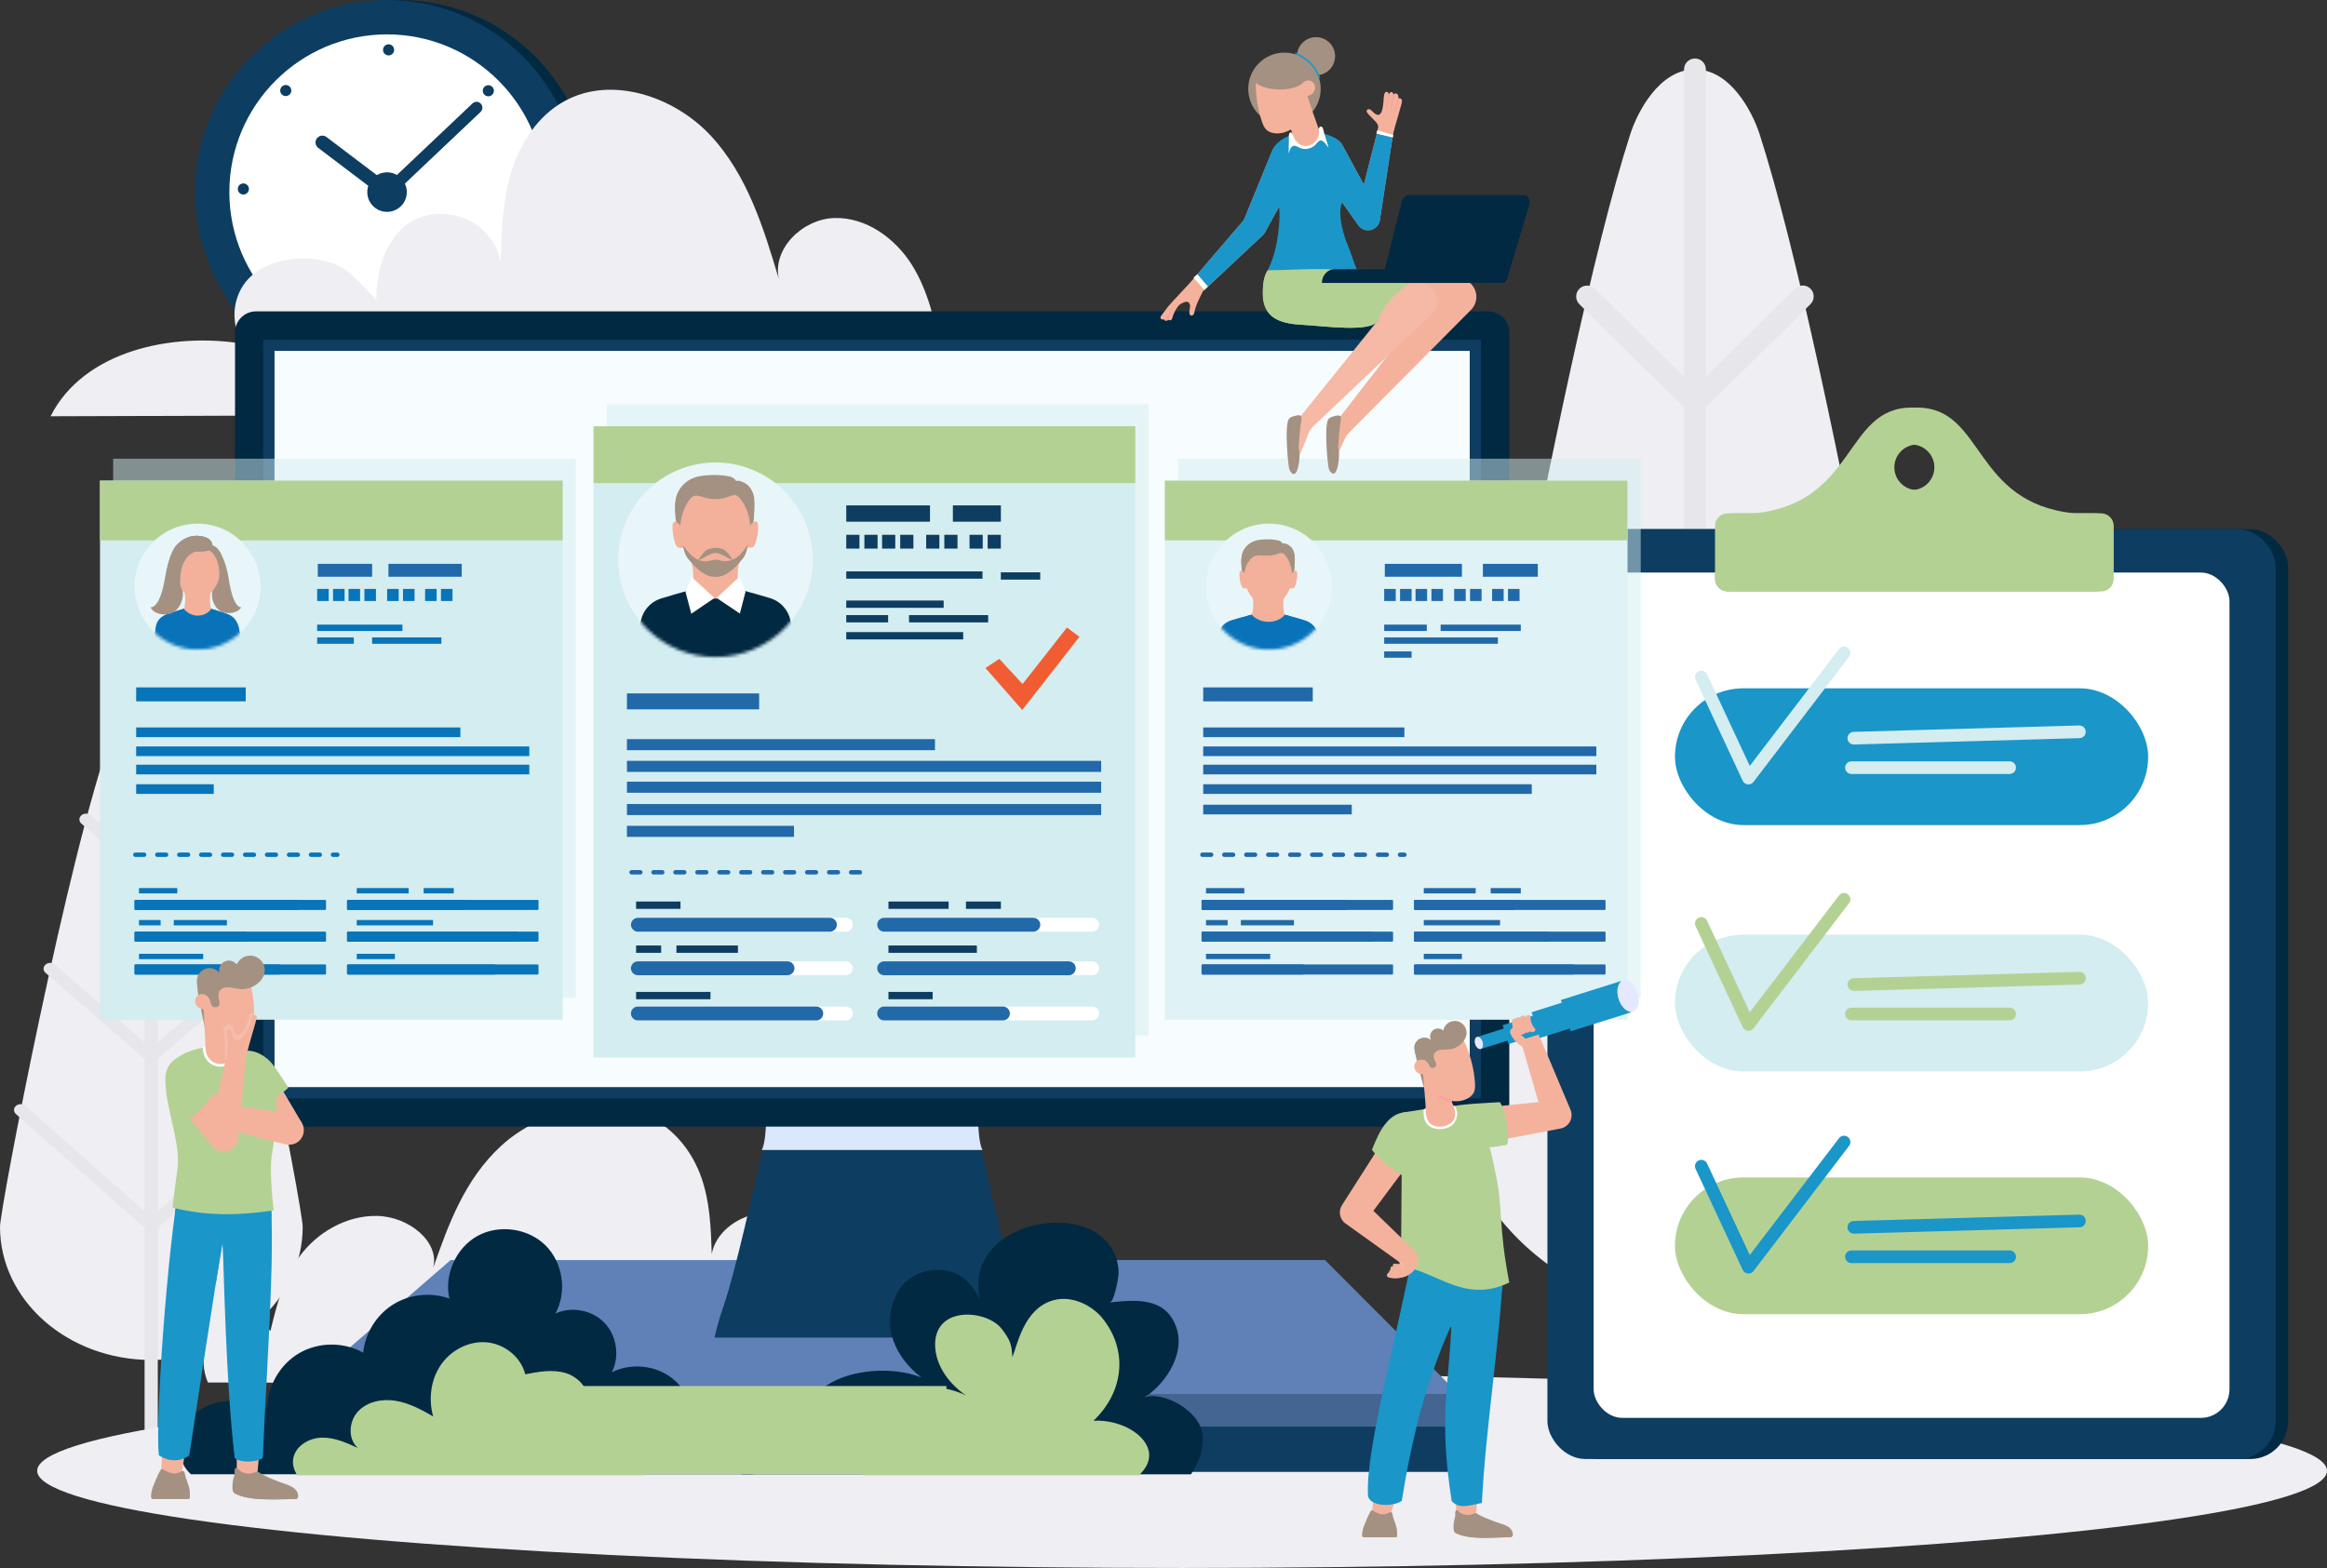 <?xml version="1.0" encoding="UTF-8"?>
<svg xmlns="http://www.w3.org/2000/svg" xmlns:xlink="http://www.w3.org/1999/xlink" viewBox="0 0 741.85 500">
  <rect x="0" y="0" width="741.85" height="500" fill="#333333" stroke="none"/>
  <defs>
    <style>.cls-1{isolation:isolate;}.cls-1,.cls-2,.cls-3,.cls-4,.cls-5{fill:none;}.cls-6{fill:#f4b19a;}.cls-7{fill:#f4b29c;}.cls-8{fill:#f7a3a0;}.cls-9{fill:#f7fcfe;}.cls-10{fill:#f3b09a;}.cls-11{fill:#fabeb7;}.cls-12{fill:#012942;}.cls-13{fill:#eef1f5;}.cls-14{fill:#eeeef3;}.cls-15{fill:#e6e6eb;}.cls-16{fill:#f6bdab;}.cls-17{fill:#f5b9a6;}.cls-18{fill:#e8f6f9;}.cls-19{fill:#fff;}.cls-20{fill:#f15d32;}.cls-21{fill:#e4e9ff;}.cls-22{fill:#b4d194;}.cls-23{fill:#a49182;}.cls-24{fill:#dff2f6;}.cls-25{fill:#d3edf0;}.cls-26{fill:#2169a9;}.cls-27{fill:#0874b9;}.cls-28{fill:#0973ba;}.cls-29{fill:#0e3d61;}.cls-30{fill:#1a96c9;}.cls-31{fill:#446491;}.cls-32{fill:#0d3d60;}.cls-33{fill:#5f81b7;}.cls-34{fill:#748fd6;}.cls-2{mask:url(#mask-2);}.cls-3{mask:url(#mask-1);}.cls-35{fill:#dbe6ff;}.cls-35,.cls-5{mix-blend-mode:multiply;}.cls-4{mask:url(#mask);}.cls-5{opacity:.5;}</style>
    <mask id="mask" x="197.07" y="147.45" width="62.07" height="69.7" maskUnits="userSpaceOnUse">
      <circle class="cls-19" cx="228.11" cy="178.49" r="31.03" transform="translate(-51.41 102.61) rotate(-22.85)"></circle>
    </mask>
    <mask id="mask-1" x="42.9" y="166.99" width="40.18" height="40.48" maskUnits="userSpaceOnUse">
      <circle class="cls-19" cx="62.99" cy="187.08" r="20.09" transform="translate(-133.13 209.59) rotate(-77.94)"></circle>
    </mask>
    <mask id="mask-2" x="384.47" y="166.99" width="40.18" height="40.71" maskUnits="userSpaceOnUse">
      <circle class="cls-19" cx="404.56" cy="187.08" r="20.09" transform="translate(154.8 556.26) rotate(-80.74)"></circle>
    </mask>
  </defs>
  <g class="cls-1">
    <g id="Layer_1">
      <path class="cls-14" d="m370.59,441.69c-101.44-.28-202.88-.56-304.32-.84-.23-.57-.44-1.14-.62-1.73-1.58-5.12-.74-11.08,3.74-14.83,4.48-3.76,13.01-4.11,16.82.12,2.01-8.27,4.1-16.73,9.41-23.93,5.3-7.2,14.56-12.99,24.71-12.74,10.16.25,19.89,8.32,17.77,16.57,4.84-13.84,10.02-28.2,21.65-38.91,11.62-10.71,31.71-16.56,46.82-9.46,8.62,4.05,14.22,11.59,17,19.48,2.78,7.89,3.07,16.22,3.34,24.44,1.12-6.33,7.46-11.77,15.04-12.91,17.32-2.61,24.84,10.94,24.6,23.05,3.4-2.73,6.83-6.61,10.86-8.67,8.38-4.3,24.08-3.38,30.83,3.72,4.49,4.73,4.88,11.85.92,16.9,22.73-3.17,46.87,5.06,61.43,19.73Z"></path>
      <ellipse class="cls-12" cx="127.25" cy="61.25" rx="61.23" ry="61.25"></ellipse>
      <circle class="cls-19" cx="123.39" cy="61.25" r="53"></circle>
      <path class="cls-32" d="m121.55,63.1h0c-.71-.75-.68-1.93.07-2.64l29.02-27.48c.75-.71,1.93-.68,2.64.07h0c.71.75.68,1.93-.07,2.64l-29.02,27.48c-.75.71-1.93.68-2.64-.07Z"></path>
      <path class="cls-32" d="m124.76,62.09h0c-.73.96-2.09,1.15-3.05.42l-20.26-15.35c-.96-.73-1.15-2.09-.42-3.05h0c.73-.96,2.09-1.15,3.05-.42l20.26,15.35c.96.73,1.15,2.09.42,3.05Z"></path>
      <circle class="cls-32" cx="123.39" cy="61.25" r="6.3" transform="translate(-.75 1.54) rotate(-.71)"></circle>
      <path class="cls-32" d="m123.39,122.5c-33.76,0-61.23-27.48-61.23-61.25S89.62,0,123.39,0s61.23,27.48,61.23,61.25-27.47,61.25-61.23,61.25Zm0-111.54c-27.72,0-50.27,22.56-50.27,50.29s22.55,50.29,50.27,50.29,50.27-22.56,50.27-50.29-22.55-50.29-50.27-50.29Z"></path>
      <path class="cls-32" d="m125.65,15.9c0,.97-.79,1.77-1.77,1.77s-1.77-.79-1.77-1.77.79-1.77,1.77-1.77,1.77.79,1.77,1.77Z"></path>
      <path class="cls-32" d="m125.15,105.74c0,.97-.79,1.77-1.77,1.77s-1.77-.79-1.77-1.77.79-1.77,1.77-1.77,1.77.79,1.77,1.77Z"></path>
      <circle class="cls-32" cx="169.19" cy="60.27" r="1.77"></circle>
      <path class="cls-32" d="m77.58,62.03c-.97,0-1.77-.79-1.77-1.77s.79-1.77,1.77-1.77,1.77.79,1.77,1.77-.79,1.77-1.77,1.77Z"></path>
      <circle class="cls-32" cx="155.68" cy="28.94" r="1.77"></circle>
      <path class="cls-32" d="m92.29,93.9c-.69.69-1.81.69-2.5,0-.69-.69-.69-1.81,0-2.5.69-.69,1.81-.69,2.5,0,.69.69.69,1.81,0,2.5Z"></path>
      <path class="cls-32" d="m154.44,93.75c-.69-.69-.69-1.81,0-2.5.69-.69,1.81-.69,2.5,0,.69.69.69,1.81,0,2.5-.69.69-1.81.69-2.5,0Z"></path>
      <path class="cls-32" d="m89.85,30.12c-.69-.69-.69-1.81,0-2.5.69-.69,1.81-.69,2.5,0,.69.69.69,1.81,0,2.5-.69.69-1.81.69-2.5,0Z"></path>
      <path class="cls-14" d="m16.11,132.74c101.3-.33,202.61-.65,303.91-.98.23-.66.44-1.34.62-2.02,1.58-6,.74-12.98-3.74-17.38-4.47-4.4-12.99-4.82-16.8.14-2-9.69-4.1-19.61-9.39-28.05-5.3-8.43-14.54-15.22-24.68-14.93-10.14.29-19.86,9.76-17.74,19.43-4.84-16.23-10.01-33.05-21.62-45.6-11.61-12.55-31.67-19.41-46.76-11.08-8.61,4.75-14.2,13.58-16.97,22.83-2.78,9.25-3.07,19.01-3.34,28.64-1.12-7.41-7.45-13.8-15.02-15.14-17.3-3.05-24.8,12.82-24.57,27.02-3.39-3.2-6.82-7.74-10.84-10.16-8.37-5.04-24.05-3.96-30.78,4.36-4.48,5.54-4.87,13.89-.92,19.8-22.7-3.72-50.84,2.26-61.35,23.12Z"></path>
      <g id="tree">
        <path class="cls-14" d="m608.47,246.97c-1.18-3.66-4.87-10.87-10.87-10.87s-9.69,7.22-10.87,10.87c-12.27,37.92-31.26,150.55-31.26,156.31,0,23.27,18.86,42.14,42.14,42.14s42.14-18.87,42.14-42.14c0-5.76-19-118.39-31.26-156.31Z"></path>
        <path class="cls-15" d="m635.24,364.99c-.72-.72-1.88-.71-2.6,0l-33.21,33.38v-48.24l27.58-27.24c.72-.71.73-1.88.02-2.6-.71-.72-1.88-.73-2.6-.02l-25,24.69v-51.92l17.62-17.39c.72-.71.73-1.88.02-2.6-.71-.72-1.88-.73-2.6-.02l-15.04,14.85v-51.79c0-1.01-.82-1.84-1.84-1.84s-1.84.82-1.84,1.84v51.79l-15.04-14.85c-.72-.71-1.89-.71-2.6.02-.71.72-.71,1.89.02,2.6l17.62,17.39v51.92l-25-24.69c-.72-.71-1.89-.71-2.6.02-.71.72-.71,1.89.02,2.6l27.58,27.24v48.24l-33.21-33.38c-.72-.72-1.88-.72-2.6,0-.72.72-.72,1.88,0,2.6l35.82,36v59.05c0,1.01.82,1.84,1.84,1.84s1.84-.82,1.84-1.84v-59.05l35.82-36c.72-.72.71-1.88,0-2.6Z"></path>
      </g>
      <g id="tree-2">
        <path class="cls-14" d="m560.94,42.71c-2.24-6.92-9.22-20.59-20.59-20.59s-18.35,13.66-20.59,20.59c-23.22,71.78-59.18,285.01-59.18,295.92,0,44.06,35.71,79.77,79.77,79.77s79.77-35.71,79.77-79.77c0-10.91-35.96-224.14-59.18-295.92Z"></path>
        <path class="cls-15" d="m611.63,266.13c-1.36-1.35-3.56-1.35-4.92.01l-62.88,63.2v-91.33l52.22-51.57c1.37-1.35,1.38-3.55.03-4.92-1.35-1.37-3.55-1.38-4.92-.03l-47.33,46.74v-98.3l33.35-32.93c1.37-1.35,1.38-3.55.03-4.92-1.35-1.37-3.55-1.38-4.92-.03l-28.46,28.1V22.13c0-1.92-1.56-3.48-3.48-3.48s-3.48,1.56-3.48,3.48v98.04l-28.46-28.1c-1.37-1.35-3.57-1.34-4.92.03-1.35,1.37-1.34,3.57.03,4.92l33.35,32.93v98.3l-47.33-46.74c-1.37-1.35-3.57-1.34-4.92.03-1.35,1.37-1.34,3.57.03,4.92l52.22,51.57v91.33l-62.88-63.2c-1.35-1.36-3.56-1.37-4.92-.01-1.36,1.35-1.37,3.56-.01,4.92l67.81,68.16v111.79c0,1.92,1.56,3.48,3.48,3.48s3.48-1.56,3.48-3.48v-111.79l67.81-68.16c1.35-1.36,1.35-3.56-.01-4.92Z"></path>
      </g>
      <g id="tree-3">
        <path class="cls-14" d="m60.7,233.75c-1.35-3.68-5.57-10.95-12.45-10.95s-11.1,7.27-12.45,10.95C21.75,271.95,0,385.42,0,391.22c0,23.44,21.6,42.45,48.25,42.45s48.25-19,48.25-42.45c0-5.8-21.75-119.27-35.8-157.47Z"></path>
        <path class="cls-15" d="m91.35,352.64c-.82-.72-2.16-.72-2.98,0l-38.03,33.63v-48.6l31.58-27.44c.83-.72.84-1.89.02-2.62-.82-.73-2.15-.73-2.98-.02l-28.63,24.87v-52.31l20.17-17.52c.83-.72.84-1.89.02-2.62-.82-.73-2.15-.74-2.98-.02l-17.22,14.96v-52.17c0-1.02-.94-1.85-2.1-1.85s-2.1.83-2.1,1.85v52.17l-17.22-14.96c-.83-.72-2.16-.71-2.98.02-.82.73-.81,1.9.02,2.62l20.17,17.52v52.31l-28.63-24.87c-.83-.72-2.16-.71-2.98.02-.82.73-.81,1.9.02,2.62l31.58,27.44v48.6l-38.03-33.63c-.82-.72-2.15-.73-2.98,0-.82.72-.83,1.89,0,2.62l41.01,36.27v69.68c0,1.02,4.21,1.02,4.21,0v-69.68l41.01-36.27c.82-.72.82-1.9,0-2.62Z"></path>
      </g>
      <ellipse class="cls-14" cx="376.85" cy="469.01" rx="365" ry="30.99"></ellipse>
      <g id="Frame">
        <rect class="cls-12" x="497.29" y="168.74" width="232.18" height="296.51" rx="12.09" ry="12.09"></rect>
      </g>
      <g id="Frame-2">
        <rect class="cls-32" x="493.32" y="168.74" width="232.18" height="296.51" rx="12.09" ry="12.09"></rect>
      </g>
      <path id="tick" class="cls-30" d="m609.4,240.61c.03.05.05.08,0,0h0Z"></path>
      <rect class="cls-19" x="508.06" y="182.58" width="202.7" height="269.55" rx="9.1" ry="9.1"></rect>
      <g id="Clip">
        <path class="cls-22" d="m661.28,163.69c-32.6-3.31-28.55-33.72-50.1-33.72s-17.5,30.41-50.1,33.72h-8.54c-2.23,0-4.03,1.81-4.03,4.03v16.86c0,2.23,1.81,4.03,4.03,4.03h117.29c2.23,0,4.03-1.81,4.03-4.03v-16.86c0-2.23-1.81-4.03-4.03-4.03h-8.54Zm-50.1-7.41c-4.01,0-7.26-3.25-7.26-7.26s3.25-7.26,7.26-7.26,7.26,3.25,7.26,7.26-3.25,7.26-7.26,7.26Z"></path>
        <path class="cls-22" d="m659.52,163.69c-32.6-3.31-28.55-33.72-50.1-33.72s-17.5,30.41-50.1,33.72h-8.54c-2.23,0-4.03,1.81-4.03,4.03v16.86c0,2.23,1.81,4.03,4.03,4.03h117.29c2.23,0,4.03-1.81,4.03-4.03v-16.86c0-2.23-1.81-4.03-4.03-4.03h-8.54Zm-50.1-7.41c-4.01,0-7.26-3.25-7.26-7.26s3.25-7.26,7.26-7.26,7.26,3.25,7.26,7.26-3.25,7.26-7.26,7.26Z"></path>
        <path class="cls-22" d="m546.73,183.2v1.39c0,2.23,1.81,4.03,4.03,4.03h117.29c2.23,0,4.03-1.81,4.03-4.03v-1.39h-125.36Z"></path>
      </g>
      <rect class="cls-30" x="533.98" y="219.49" width="150.86" height="43.61" rx="21.8" ry="21.8"></rect>
      <path class="cls-25" d="m557.4,250.13c-.07,0-.15,0-.22-.01-.7-.08-1.32-.51-1.61-1.16l-15.02-32.21c-.47-1.01-.03-2.21.98-2.69,1.01-.47,2.21-.03,2.69.98l13.61,29.19,28.45-37.25c.68-.89,1.95-1.06,2.83-.38.89.68,1.06,1.95.38,2.83l-30.47,39.91c-.38.5-.98.79-1.61.79Z"></path>
      <path class="cls-25" d="m591,237.41c-1.09,0-1.99-.87-2.02-1.96-.03-1.12.85-2.05,1.96-2.08l71.92-2.03c1.11-.03,2.05.85,2.08,1.96.03,1.12-.85,2.05-1.96,2.08l-71.92,2.03s-.04,0-.06,0Z"></path>
      <path class="cls-25" d="m640.68,246.81h-50.43c-1.12,0-2.02-.91-2.02-2.02s.91-2.02,2.02-2.02h50.43c1.12,0,2.02.91,2.02,2.02s-.91,2.02-2.02,2.02Z"></path>
      <rect class="cls-25" x="533.98" y="298.05" width="150.86" height="43.61" rx="21.8" ry="21.8"></rect>
      <path class="cls-22" d="m557.4,328.7c-.07,0-.15,0-.22-.01-.7-.08-1.32-.51-1.61-1.16l-15.02-32.21c-.47-1.01-.03-2.21.98-2.69,1.01-.47,2.21-.03,2.69.98l13.61,29.19,28.45-37.25c.68-.89,1.95-1.06,2.83-.38.89.68,1.06,1.95.38,2.83l-30.47,39.91c-.38.5-.98.79-1.61.79Z"></path>
      <path class="cls-22" d="m591,315.98c-1.09,0-1.99-.87-2.02-1.96-.03-1.12.85-2.05,1.96-2.08l71.92-2.03c1.11-.03,2.05.85,2.08,1.96.03,1.12-.85,2.05-1.96,2.08l-71.92,2.03s-.04,0-.06,0Z"></path>
      <path class="cls-22" d="m640.68,325.37h-50.43c-1.12,0-2.02-.91-2.02-2.02s.91-2.02,2.02-2.02h50.43c1.12,0,2.02.91,2.02,2.02s-.91,2.02-2.02,2.02Z"></path>
      <rect class="cls-22" x="533.98" y="375.47" width="150.86" height="43.61" rx="21.8" ry="21.8"></rect>
      <path class="cls-30" d="m557.4,406.11c-.07,0-.15,0-.22-.01-.7-.08-1.32-.51-1.61-1.16l-15.02-32.21c-.47-1.01-.03-2.21.98-2.69,1.01-.47,2.21-.03,2.69.98l13.61,29.19,28.45-37.25c.68-.89,1.95-1.06,2.83-.38.89.68,1.06,1.95.38,2.83l-30.47,39.91c-.38.5-.98.79-1.61.79Z"></path>
      <path class="cls-30" d="m591,393.39c-1.09,0-1.99-.87-2.02-1.96-.03-1.12.85-2.05,1.96-2.08l71.92-2.03c1.11-.03,2.05.85,2.08,1.96.03,1.12-.85,2.05-1.96,2.08l-71.92,2.03s-.04,0-.06,0Z"></path>
      <path class="cls-30" d="m640.68,402.78h-50.43c-1.12,0-2.02-.91-2.02-2.02s.91-2.02,2.02-2.02h50.43c1.12,0,2.02.91,2.02,2.02s-.91,2.02-2.02,2.02Z"></path>
      <path class="cls-30" d="m194.93,465.53h82.19c1.71-2.57,2.42-5.59,1.12-8.34-1.24-2.63-4.05-4.26-6.91-4.73-2.87-.47-5.8.06-8.62.78.54-4.87,1.08-9.87-.15-14.61-1.23-4.74-4.63-9.24-9.41-10.32-4.78-1.08-10.48,2.56-10.33,7.45-.74-7.98-4.5-15.63-10.36-21.09-2.85-2.66-6.71-4.9-10.48-3.9-5.09,1.35-6.94,7.61-7.09,12.88-.25,9,1.97,18.05,6.35,25.92-6.12-1.47-12.74-2.34-18.55.06-5.81,2.4-10.24,9.11-8.12,15.04.11.3.23.59.36.87Z"></path>
      <path class="cls-22" d="m212.79,465.86h43.58c1.16-1.57,1.85-3.48,1.78-5.44-.18-4.79-4.83-8.95-9.61-8.57,5.33-7.58,5.95-18.2,1.53-26.34-1.69-3.12-5.13-5.94-8.42-4.62-5.18,2.07-6.28,11.62-7.14,14.65-.1-3.24-.33-4.38-1.86-7.32-1.52-2.95-5.56-4.61-8.44-2.97-2.25,1.28-3.02,4.16-3.05,6.74-.06,4.92,1.9,9.83,5.33,13.37-4.08-3-10.08-3.08-14.24-.18-4.15,2.9-6.15,8.57-4.73,13.43.86,2.94,2.8,5.4,5.26,7.26Z"></path>
      <polygon class="cls-33" points="143.66 401.81 422.41 401.81 464.8 444.3 94.69 444.3 143.66 401.81"></polygon>
      <path class="cls-32" d="m328.26,426.53h-100.46c.63-2.96,1.65-6.52,2.89-10.08,3.76-10.99,9.53-37.27,12.16-48.39.04-.15.07-.15.11-.28.07-.3.13-.53.2-.83.48-2.21.82-4.67,1-7.06.04-1.04.09-3.54.09-3.54h67.59s.02,2.54.09,3.58c.17,2.39.52,4.7,1,6.91.07.3.13.7.2,1,.04.13.07.33.11.48,2.63,11.12,8.4,37.59,12.16,48.57.02.04.04-.51.04-.46,1.22,3.52,2.21,7.13,2.84,10.09Z"></path>
      <path class="cls-35" d="m313.22,366.71h-70.37c.87-1.48,1.39-5.92,1.39-10.36h67.59c0,4.44.52,8.88,1.39,10.36Z"></path>
      <path class="cls-12" d="m81.63,99.29h392.83c3.7,0,6.7,3,6.7,6.7v246.56c0,3.7-3,6.7-6.7,6.7H81.63c-3.7,0-6.7-3-6.7-6.7V105.99c0-3.7,3-6.7,6.7-6.7Z"></path>
      <rect class="cls-29" x="83.92" y="108.29" width="388.23" height="241.97"></rect>
      <rect class="cls-9" x="87.52" y="111.89" width="381.03" height="234.77"></rect>
      <rect class="cls-29" x="94.69" y="450.11" width="370.11" height="19.25"></rect>
      <rect class="cls-31" x="94.69" y="444.3" width="370.11" height="10.63"></rect>
      <g class="cls-5">
        <rect class="cls-25" x="36.08" y="146.27" width="147.49" height="171.9"></rect>
        <rect class="cls-25" x="375.57" y="146.27" width="147.49" height="171.9"></rect>
        <rect class="cls-25" x="193.43" y="128.92" width="172.7" height="201.28"></rect>
      </g>
      <rect class="cls-25" x="189.23" y="135.92" width="172.7" height="201.28"></rect>
      <rect class="cls-22" x="189.23" y="135.92" width="172.7" height="18.13"></rect>
      <circle class="cls-18" cx="228.11" cy="178.49" r="31.03" transform="translate(-51.41 102.61) rotate(-22.85)"></circle>
      <g class="cls-4">
        <path class="cls-12" d="m252.09,198.4c-.53-3.61-3.08-6.59-6.57-7.66-5.48-1.68-13.48-3.9-17.41-3.88-3.92.01-11.91,2.28-17.38,4-3.48,1.09-6.02,4.09-6.52,7.71l-3.04,14.66c-.21,2.11,1.45,3.94,3.58,3.94l6.6-.03,17.52-.09,22.4-.02c2.12,0,3.77-1.85,3.55-3.96l-2.72-14.66Z"></path>
        <path class="cls-23" d="m239.52,157.39c-.77-1.33-2.09-2.29-3.58-2.68-.69-.18-1.32-.19-1.38.32-.14,1.19-.99,4.61-.99,4.61l6.11,11.46s1.26-8.92.64-11.65c-.18-.82-.48-1.51-.8-2.07Z"></path>
        <path class="cls-23" d="m240.31,158.15c-.19-.86-.51-1.57-.85-2.15-.76-1.27-2.02-2.17-3.44-2.57-.73-.2-1.41-.24-1.47.3-.03.24,0,.49.6.74.64.3,1.32.84,1.32.84,0,0,1.85,1.26,2.47,3.99.38,1.69.04,5.76-.27,8.61l1.01,1.9s1.26-8.92.64-11.65Z"></path>
        <path class="cls-23" d="m235.21,156.85c-.9,2.34-2.73,5.06-6.42,5.13l-12.39,8.34s-1.8-5.6-.99-10.85c.52-3.37,3.01-5.99,7.04-7.01,2.55-.65,7.32-.49,10.48-.29,1.78.11,2.93,3.02,2.29,4.68Z"></path>
        <path class="cls-23" d="m233.56,152.33c-.2-.09-.62-.3-.84-.36-3.02-.74-7.83-.61-10.38.03-4.02,1.02-6.41,4.09-6.93,7.46-.11.7-.17,1.41-.19,2.11.17,3.76,1.17,6.87,1.17,6.87l.06-.04h0s0,0,0,0c-.05-.47-.07-.96-.07-1.45-.01-3.67,1.1-7.15,3.12-9.83,1.44-1.91,2.81-1.5,4.56-.98,1.08.32,2.3.68,3.95.67,3.38-.01,5.15-2.58,5.55-4.49Z"></path>
        <path class="cls-10" d="m238.45,168.44s1.79-2.78,2.83-2.04c1.04.74.02,7.17-1.15,7.99-1.17.82-3.41-.49-3.41-.49l1.74-5.46Z"></path>
        <path class="cls-10" d="m217.64,168.51s-1.81-2.77-2.84-2.02c-1.04.75.03,7.17,1.21,7.98,1.18.81,3.41-.52,3.41-.52l-1.77-5.44Z"></path>
        <path class="cls-12" d="m223.6,189.52c.23.11,9.89-.03,9.89-.03l5.06,5.84-6.06,15.22-8.14.03-7.4-15.71,6.65-5.35Z"></path>
        <path class="cls-10" d="m235.85,187.88c-2.58.26-5.14,3.01-7.72,3.02-2.58,0-5.18-2.72-7.76-2.97.87-3.01.86-6.03-.03-9.04,5.16-.53,10.32-.55,15.48-.05-.87,3.01-.86,6.03.03,9.04Z"></path>
        <polygon class="cls-19" points="220.49 183.99 218.56 188.81 220.39 195.7 227.78 190.68 220.49 183.99"></polygon>
        <polygon class="cls-19" points="235.7 183.94 237.66 188.75 235.87 195.65 228.46 190.68 235.7 183.94"></polygon>
        <path class="cls-10" d="m239.23,168.75c.03,7.67-4.96,13.91-11.14,13.93-6.18.02-11.21-6.18-11.23-13.85-.01-3.69,1.14-7.05,3.02-9.55,2.03-2.69,3.72-.11,8.13-.13,5-.02,5.88-2.72,7.91-.21,2.03,2.51,3.3,5.98,3.31,9.81Z"></path>
        <path class="cls-23" d="m233.51,178.45c-.26-.7-1.78-2.64-2.72-3.17-.94-.54-2.71-.61-2.71-.61,0,0-1.77.1-2.7.65-.93.55-2.43,2.51-2.68,3.21-.25.69,3.33-2.14,5.39-2.21,2.07.05,5.68,2.84,5.42,2.14Z"></path>
        <path class="cls-23" d="m232.29,178.86c-1.73.35-2.96-.38-4.18-.37-1.22,0-2.44.75-4.18.43-1.25-.23-3.74-1.09-6.17-5.04,0,0,.46,2.9,1.48,4.06,1.01,1.16,4.6,6.05,8.9,6.02,4.3-.03,7.83-4.96,8.82-6.13,1-1.18,1.42-4.08,1.42-4.08-2.37,3.97-4.85,4.86-6.1,5.11Z"></path>
        <path class="cls-23" d="m227.48,183.92c-4.01-.41-7.29-4.86-8.24-5.97-1-1.18-1.48-4.07-1.48-4.07.81,1.33,1.67,2.32,2.45,3.02.12.39.3.78.49,1.04.78,1.09,3.48,5.44,6.79,5.98Z"></path>
        <path class="cls-23" d="m238.39,173.75s-.44,2.89-1.43,4.09c-.94,1.12-4.17,5.61-8.17,6.07,3.3-.58,5.94-4.97,6.74-6.06.19-.29.36-.66.5-1.07.77-.73,1.57-1.71,2.36-3.03Z"></path>
      </g>
      <rect class="cls-29" x="269.79" y="161.16" width="26.69" height="5.2"></rect>
      <rect class="cls-29" x="303.78" y="161.16" width="15.3" height="5.2"></rect>
      <rect class="cls-32" x="269.79" y="182.21" width="43.43" height="2.32"></rect>
      <rect class="cls-32" x="319.07" y="182.51" width="12.56" height="2.32"></rect>
      <rect class="cls-32" x="269.79" y="201.57" width="37.28" height="2.32"></rect>
      <rect class="cls-32" x="269.79" y="191.5" width="31.05" height="2.32"></rect>
      <rect class="cls-32" x="269.79" y="196.15" width="13.34" height="2.32"></rect>
      <rect class="cls-32" x="289.8" y="196.15" width="25.22" height="2.32"></rect>
      <rect class="cls-32" x="269.79" y="170.54" width="4.2" height="4.4"></rect>
      <rect class="cls-32" x="275.57" y="170.54" width="4.2" height="4.4"></rect>
      <rect class="cls-32" x="281.21" y="170.54" width="4.2" height="4.4"></rect>
      <rect class="cls-32" x="286.99" y="170.54" width="4.2" height="4.4"></rect>
      <rect class="cls-32" x="295.27" y="170.54" width="4.2" height="4.4"></rect>
      <rect class="cls-32" x="301.05" y="170.54" width="4.2" height="4.4"></rect>
      <rect class="cls-32" x="309.09" y="170.54" width="4.2" height="4.4"></rect>
      <rect class="cls-32" x="314.87" y="170.54" width="4.2" height="4.4"></rect>
      <rect class="cls-26" x="199.87" y="221.12" width="42.14" height="5.08"></rect>
      <rect class="cls-26" x="199.87" y="235.7" width="98.2" height="3.52"></rect>
      <rect class="cls-26" x="199.87" y="242.62" width="151.18" height="3.52"></rect>
      <rect class="cls-26" x="199.87" y="249.27" width="151.18" height="3.52"></rect>
      <rect class="cls-26" x="199.87" y="256.39" width="151.18" height="3.52"></rect>
      <rect class="cls-26" x="199.87" y="263.34" width="53.26" height="3.52"></rect>
      <path class="cls-26" d="m274.14,278.86h-2.8c-.39,0-.7-.31-.7-.7s.31-.7.7-.7h2.8c.39,0,.7.31.7.7s-.31.7-.7.7Zm-7,0h-2.8c-.39,0-.7-.31-.7-.7s.31-.7.7-.7h2.8c.39,0,.7.31.7.7s-.31.7-.7.7Zm-7,0h-2.8c-.39,0-.7-.31-.7-.7s.31-.7.7-.7h2.8c.39,0,.7.31.7.7s-.31.7-.7.7Zm-7,0h-2.8c-.39,0-.7-.31-.7-.7s.31-.7.7-.7h2.8c.39,0,.7.31.7.7s-.31.7-.7.7Zm-7,0h-2.8c-.39,0-.7-.31-.7-.7s.31-.7.7-.7h2.8c.39,0,.7.31.7.7s-.31.7-.7.7Zm-7,0h-2.8c-.39,0-.7-.31-.7-.7s.31-.7.7-.7h2.8c.39,0,.7.31.7.7s-.31.7-.7.7Zm-7,0h-2.8c-.39,0-.7-.31-.7-.7s.31-.7.7-.7h2.8c.39,0,.7.31.7.7s-.31.7-.7.7Zm-7,0h-2.8c-.39,0-.7-.31-.7-.7s.31-.7.7-.7h2.8c.39,0,.7.31.7.7s-.31.7-.7.7Zm-7,0h-2.8c-.39,0-.7-.31-.7-.7s.31-.7.7-.7h2.8c.39,0,.7.31.7.7s-.31.7-.7.7Zm-7,0h-2.8c-.39,0-.7-.31-.7-.7s.31-.7.7-.7h2.8c.39,0,.7.31.7.7s-.31.7-.7.7Zm-7,0h-2.8c-.39,0-.7-.31-.7-.7s.31-.7.7-.7h2.8c.39,0,.7.31.7.7s-.31.7-.7.7Z"></path>
      <path class="cls-19" d="m269.68,297.09h-66.32c-1.21,0-2.21-.99-2.21-2.21h0c0-1.21.99-2.21,2.21-2.21h66.32c1.21,0,2.21.99,2.21,2.21h0c0,1.21-.99,2.21-2.21,2.21Z"></path>
      <path class="cls-26" d="m264.58,297.09h-61.22c-1.21,0-2.21-.99-2.21-2.21h0c0-1.21.99-2.21,2.21-2.21h61.22c1.21,0,2.21.99,2.21,2.21h0c0,1.21-.99,2.21-2.21,2.21Z"></path>
      <path class="cls-19" d="m269.68,310.98h-66.32c-1.21,0-2.21-.99-2.21-2.21h0c0-1.21.99-2.21,2.21-2.21h66.32c1.21,0,2.21.99,2.21,2.21h0c0,1.21-.99,2.21-2.21,2.21Z"></path>
      <path class="cls-26" d="m251.06,310.98h-47.71c-1.21,0-2.21-.99-2.21-2.21h0c0-1.21.99-2.21,2.21-2.21h47.71c1.21,0,2.21.99,2.21,2.21h0c0,1.21-.99,2.21-2.21,2.21Z"></path>
      <path class="cls-19" d="m269.68,325.39h-66.32c-1.21,0-2.21-.99-2.21-2.21h0c0-1.21.99-2.21,2.21-2.21h66.32c1.21,0,2.21.99,2.21,2.21h0c0,1.21-.99,2.21-2.21,2.21Z"></path>
      <path class="cls-26" d="m260.23,325.39h-56.88c-1.21,0-2.21-.99-2.21-2.21h0c0-1.21.99-2.21,2.21-2.21h56.88c1.21,0,2.21.99,2.21,2.21h0c0,1.21-.99,2.21-2.21,2.21Z"></path>
      <path class="cls-19" d="m348.19,297.09h-66.32c-1.21,0-2.21-.99-2.21-2.21h0c0-1.21.99-2.21,2.21-2.21h66.32c1.21,0,2.21.99,2.21,2.21h0c0,1.21-.99,2.21-2.21,2.21Z"></path>
      <path class="cls-26" d="m329.43,297.09h-47.57c-1.21,0-2.21-.99-2.21-2.21h0c0-1.21.99-2.21,2.21-2.21h47.57c1.21,0,2.21.99,2.21,2.21h0c0,1.21-.99,2.21-2.21,2.21Z"></path>
      <path class="cls-19" d="m348.19,310.98h-66.32c-1.21,0-2.21-.99-2.21-2.21h0c0-1.21.99-2.21,2.21-2.21h66.32c1.21,0,2.21.99,2.21,2.21h0c0,1.21-.99,2.21-2.21,2.21Z"></path>
      <path class="cls-26" d="m340.73,310.98h-58.87c-1.21,0-2.21-.99-2.21-2.21h0c0-1.21.99-2.21,2.21-2.21h58.87c1.21,0,2.21.99,2.21,2.21h0c0,1.21-.99,2.21-2.21,2.21Z"></path>
      <path class="cls-19" d="m348.19,325.39h-66.32c-1.21,0-2.21-.99-2.21-2.21h0c0-1.21.99-2.21,2.21-2.21h66.32c1.21,0,2.21.99,2.21,2.21h0c0,1.21-.99,2.21-2.21,2.21Z"></path>
      <path class="cls-26" d="m319.74,325.39h-37.88c-1.21,0-2.21-.99-2.21-2.21h0c0-1.21.99-2.21,2.21-2.21h37.88c1.21,0,2.21.99,2.21,2.21h0c0,1.21-.99,2.21-2.21,2.21Z"></path>
      <rect class="cls-29" x="202.79" y="287.48" width="14.15" height="2.34"></rect>
      <rect class="cls-29" x="202.79" y="316.3" width="23.71" height="2.34"></rect>
      <rect class="cls-29" x="202.79" y="301.5" width="7.98" height="2.34"></rect>
      <rect class="cls-29" x="215.65" y="301.5" width="19.6" height="2.34"></rect>
      <rect class="cls-29" x="283.24" y="287.48" width="19.18" height="2.34"></rect>
      <rect class="cls-29" x="307.95" y="287.48" width="11.13" height="2.34"></rect>
      <rect class="cls-29" x="283.24" y="316.3" width="14.09" height="2.34"></rect>
      <rect class="cls-29" x="283.24" y="301.5" width="28.19" height="2.34"></rect>
      <rect class="cls-25" x="31.88" y="153.27" width="147.49" height="171.9"></rect>
      <rect class="cls-22" x="31.88" y="153.27" width="147.49" height="19.06"></rect>
      <circle class="cls-18" cx="62.99" cy="187.08" r="20.09" transform="translate(-133.13 209.59) rotate(-77.94)"></circle>
      <g class="cls-3">
        <path class="cls-28" d="m76.3,200.87c-.28-2.33-1.7-4.26-3.64-4.96-3.05-1.1-7.49-2.56-9.68-2.56-2.18,0-6.64,1.43-9.69,2.51-1.94.69-3.36,2.61-3.65,4.94l-.64,4.43-.37,2.23h28.82l-1.15-6.59Z"></path>
        <path class="cls-13" d="m69.71,182.15s1.16-1.79,1.83-1.31c.67.48-.01,4.62-.77,5.14-.76.53-2.2-.33-2.2-.33l1.14-3.51Z"></path>
        <path class="cls-28" d="m51.07,201.8c.29-2.33,1.71-3.92,3.65-4.61,1.16-.42,2.53-.72,3.9-1.13.94,1.97,8.12.53,9.19-.22,2.38.36,6.08,1.24,7.61,2.42-.65-1.11-1.61-1.95-2.77-2.37-3.05-1.1-7.49-2.55-9.68-2.55-2.18,0-6.64,1.43-9.69,2.52-1.94.69-3.36,1.95-3.65,4.28l-1.01,7.33h1.38l1.06-5.67Z"></path>
        <path class="cls-28" d="m68.74,194.59c-2.21-.68-4.41-1.24-5.75-1.24-1.35,0-3.57.55-5.79,1.22.95,1.97,3.18,3.35,5.78,3.35s4.82-1.37,5.77-3.33Z"></path>
        <path class="cls-10" d="m67.3,194.26c-1.23,1.56-2.87,2.06-4.31,2.05-1.44,0-3.03-.61-4.32-2.07.49-2.07.5-4.15.01-6.22,2.88-.35,5.75-.34,8.63.02-.49,2.07-.5,4.15-.01,6.22Z"></path>
        <path class="cls-10" d="m70.22,182.35c-.01,4.94-4.8,8.93-7.23,8.93s-7.2-4.02-7.19-8.96c0-2.38.76-4.54,1.98-6.14,1.32-1.72,2.38-.59,5.23-.59,3.22,0,3.81-1.2,5.11.42,1.3,1.62,2.1,3.86,2.1,6.33Z"></path>
        <path class="cls-23" d="m56.8,173.38s-2.57,1.06-4.22,11.03c-1.65,9.97-4.59,9.23-4.59,9.23,0,0,.81,2.28,4.55,2.28s5.06-3.01,5.51-4.63c.22-.79.43-2.22.09-3.04-1.06-2.59-2.96-5.56-2.96-8.52,0-3.92,1.62-6.35,1.62-6.35Z"></path>
        <path class="cls-23" d="m69.88,175.6s2.17,3.16,3.01,8.81c1.48,9.96,4.02,9.23,4.02,9.23,0,0-.83,1.86-4.1,1.86s-4.49-2.43-5.04-4.21c-.14-.46-.37-2.35,0-2.91,1.03-1.56,2.44-2.71,2.44-7.92,0-3.92-.34-4.86-.34-4.86Z"></path>
        <path class="cls-23" d="m69.88,175.6c-.49-.86-1.34-1.48-2.3-1.74-.45-.12-.85-.13-.89.2-.09.77-.04,1.4-.04,1.4,3.77,2.14,3.28,8.97,3.28,8.97,0,0,.84-5.74.46-7.5-.12-.53-.3-.97-.51-1.33Z"></path>
        <path class="cls-34" d="m67.67,174.67c-.59,1.5-5.29,1.15-5.29,1.15-6.09,1.99-4.95,11.53-4.95,11.53,0,0-3.47-3.52-2.58-9.65.27-1.85.77-3.3,2.26-4.63.26-.23.55-.47.88-.69,3.52-2.45,6.94-1.34,8.21-.73,1.03.5,1.87,1.96,1.46,3.03Z"></path>
        <path class="cls-23" d="m67.67,174.67c-.59,1.5-5.29,1.15-5.29,1.15-6.09,1.99-4.95,11.53-4.95,11.53,0,0-3.47-3.52-2.58-9.65.27-1.85.77-3.3,2.26-4.63.26-.23.55-.47.88-.69,3.52-2.45,6.94-1.34,8.21-.73,1.03.5,1.87,1.96,1.46,3.03Z"></path>
        <path class="cls-23" d="m55.95,179.01c.27-1.85.77-3.3,2.26-4.63.26-.23.55-.47.88-.69,3.52-2.45,6.94-1.34,8.21-.73.08.04.16.1.24.15-.28-.62-.77-1.18-1.34-1.45-1.27-.61-4.69-1.72-8.21.73-.33.23-.62.46-.88.69-1.49,1.33-1.99,2.78-2.26,4.63-.89,6.13,2.58,9.65,2.58,9.65,0,0-.01-.11-.02-.26-.92-1.59-2-4.35-1.46-8.09Z"></path>
      </g>
      <rect class="cls-26" x="123.84" y="179.8" width="23.36" height="4.11"></rect>
      <rect class="cls-26" x="101.31" y="179.8" width="17.32" height="4.11"></rect>
      <rect class="cls-27" x="101.11" y="199.18" width="27.18" height="2.03"></rect>
      <rect class="cls-27" x="101.11" y="203.26" width="11.68" height="2.03"></rect>
      <rect class="cls-27" x="118.63" y="203.26" width="22.08" height="2.03"></rect>
      <rect class="cls-27" x="101.11" y="187.8" width="3.68" height="3.85"></rect>
      <rect class="cls-27" x="106.17" y="187.8" width="3.68" height="3.85"></rect>
      <rect class="cls-27" x="111.11" y="187.8" width="3.68" height="3.85"></rect>
      <rect class="cls-27" x="116.17" y="187.8" width="3.68" height="3.85"></rect>
      <rect class="cls-27" x="123.42" y="187.8" width="3.68" height="3.85"></rect>
      <rect class="cls-27" x="128.48" y="187.8" width="3.68" height="3.85"></rect>
      <rect class="cls-27" x="135.52" y="187.8" width="3.68" height="3.85"></rect>
      <rect class="cls-27" x="140.58" y="187.8" width="3.68" height="3.85"></rect>
      <rect class="cls-27" x="43.41" y="219.2" width="34.93" height="4.45"></rect>
      <rect class="cls-27" x="43.41" y="231.97" width="103.36" height="3.08"></rect>
      <rect class="cls-27" x="43.41" y="238.03" width="125.33" height="3.08"></rect>
      <rect class="cls-27" x="43.41" y="243.85" width="125.33" height="3.08"></rect>
      <rect class="cls-27" x="43.41" y="250.08" width="24.73" height="3.08"></rect>
      <path class="cls-27" d="m107.55,273.26h-1.4c-.39,0-.7-.31-.7-.7s.31-.7.7-.7h1.4c.39,0,.7.31.7.7s-.31.7-.7.7Zm-5.6,0h-2.8c-.39,0-.7-.31-.7-.7s.31-.7.7-.7h2.8c.39,0,.7.31.7.7s-.31.7-.7.7Zm-7,0h-2.8c-.39,0-.7-.31-.7-.7s.31-.7.7-.7h2.8c.39,0,.7.31.7.7s-.31.7-.7.7Zm-7,0h-2.8c-.39,0-.7-.31-.7-.7s.31-.7.7-.7h2.8c.39,0,.7.31.7.7s-.31.7-.7.7Zm-7,0h-2.8c-.39,0-.7-.31-.7-.7s.31-.7.7-.7h2.8c.39,0,.7.31.7.7s-.31.7-.7.7Zm-7,0h-2.8c-.39,0-.7-.31-.7-.7s.31-.7.7-.7h2.8c.39,0,.7.31.7.7s-.31.7-.7.7Zm-7,0h-2.8c-.39,0-.7-.31-.7-.7s.31-.7.7-.7h2.8c.39,0,.7.31.7.7s-.31.7-.7.7Zm-7,0h-2.8c-.39,0-.7-.31-.7-.7s.31-.7.7-.7h2.8c.39,0,.7.31.7.7s-.31.7-.7.7Zm-7,0h-2.8c-.39,0-.7-.31-.7-.7s.31-.7.7-.7h2.8c.39,0,.7.31.7.7s-.31.7-.7.7Zm-7,0h-2.8c-.39,0-.7-.31-.7-.7s.31-.7.7-.7h2.8c.39,0,.7.31.7.7s-.31.7-.7.7Z"></path>
      <rect class="cls-27" x="42.9" y="286.96" width="61.04" height="3.21" rx=".27" ry=".27"></rect>
      <rect class="cls-27" x="42.9" y="286.96" width="52.19" height="3.21" rx=".27" ry=".27"></rect>
      <rect class="cls-27" x="42.9" y="297.07" width="61.04" height="3.21" rx=".27" ry=".27"></rect>
      <rect class="cls-27" x="42.9" y="297.07" width="35.64" height="3.21" rx=".27" ry=".27"></rect>
      <rect class="cls-27" x="42.9" y="307.55" width="61.04" height="3.21" rx=".27" ry=".27"></rect>
      <rect class="cls-27" x="42.9" y="307.55" width="46.38" height="3.21" rx=".27" ry=".27"></rect>
      <rect class="cls-27" x="110.64" y="286.96" width="61.04" height="3.21" rx=".27" ry=".27"></rect>
      <rect class="cls-27" x="110.64" y="286.96" width="37.52" height="3.21" rx=".27" ry=".27"></rect>
      <rect class="cls-27" x="110.64" y="297.07" width="61.04" height="3.21" rx=".27" ry=".27"></rect>
      <rect class="cls-27" x="110.64" y="297.07" width="54.61" height="3.21" rx=".27" ry=".27"></rect>
      <rect class="cls-27" x="110.64" y="307.55" width="61.04" height="3.21" rx=".27" ry=".27"></rect>
      <rect class="cls-27" x="110.64" y="307.55" width="47.33" height="3.21" rx=".27" ry=".27"></rect>
      <rect class="cls-27" x="44.31" y="283.19" width="12.21" height="1.7"></rect>
      <rect class="cls-27" x="44.31" y="304.15" width="20.46" height="1.7"></rect>
      <rect class="cls-27" x="44.31" y="293.38" width="6.89" height="1.7"></rect>
      <rect class="cls-27" x="55.41" y="293.38" width="16.92" height="1.7"></rect>
      <rect class="cls-27" x="113.73" y="283.19" width="16.55" height="1.7"></rect>
      <rect class="cls-27" x="135.06" y="283.19" width="9.6" height="1.7"></rect>
      <rect class="cls-27" x="113.73" y="304.15" width="12.16" height="1.7"></rect>
      <rect class="cls-27" x="113.73" y="293.38" width="24.32" height="1.7"></rect>
      <rect class="cls-24" x="371.37" y="153.27" width="147.49" height="171.9"></rect>
      <rect class="cls-22" x="371.35" y="153.27" width="147.49" height="19.06"></rect>
      <circle class="cls-18" cx="404.56" cy="187.08" r="20.09" transform="translate(154.8 556.26) rotate(-80.74)"></circle>
      <g class="cls-2">
        <path class="cls-28" d="m420.45,203.07c-.34-2.44-2.06-4.46-4.4-5.19-3.69-1.15-9.08-2.68-11.73-2.68-2.65,0-8.04,1.5-11.74,2.63-2.35.72-4.07,2.74-4.43,5.17l-.77,4.64,33.81.07-.75-4.64Z"></path>
        <path class="cls-23" d="m412.13,176.01c-.51-.9-1.4-1.55-2.4-1.82-.47-.13-.89-.14-.93.21-.1.8-.68,3.11-.68,3.11l4.08,7.75s.88-6.01.48-7.85c-.12-.55-.32-1.02-.53-1.4Z"></path>
        <path class="cls-23" d="m412.66,176.53c-.13-.58-.34-1.06-.57-1.45-.51-.86-1.35-1.47-2.31-1.75-.49-.14-.95-.17-.99.2-.02.16,0,.33.4.5.43.21.89.57.89.57,0,0,1.25.85,1.65,2.7.25,1.14,0,3.88-.21,5.81l.68,1.28s.88-6.01.48-7.85Z"></path>
        <path class="cls-23" d="m409.23,175.63c-.61,1.57-1.86,3.4-4.35,3.43l-8.39,5.58s-1.19-3.78-.63-7.32c.36-2.27,2.05-4.03,4.77-4.7,1.72-.43,4.94-.3,7.07-.16,1.2.08,1.96,2.05,1.53,3.17Z"></path>
        <path class="cls-23" d="m408.13,172.58c-.14-.06-.42-.21-.56-.24-2.03-.51-5.28-.44-7-.02-2.72.67-4.34,2.74-4.7,5.01-.08.47-.12.95-.14,1.43.1,2.54.77,4.64.77,4.64l.04-.02h0c-.03-.32-.04-.65-.04-.98,0-2.47,1.22-4.64,2.02-5.41,1.97-1.89,4.75-1.39,5.86-1.39,2.28,0,3.48-1.72,3.76-3.01Z"></path>
        <path class="cls-6" d="m411.37,183.46s1.22-1.87,1.92-1.37c.7.5-.01,4.83-.81,5.39-.79.55-2.3-.35-2.3-.35l1.19-3.67Z"></path>
        <path class="cls-6" d="m397.33,183.47s-1.21-1.88-1.91-1.38c-.7.5,0,4.84.78,5.39.79.55,2.3-.33,2.3-.33l-1.18-3.68Z"></path>
        <path class="cls-28" d="m389.89,204.73c.35-2.44,2.08-4.45,4.43-5.17,1.41-.44,3.06-.92,4.72-1.36,1.14,2.07,9.84.47,11.14-.31,2.88.37,7.36,1.25,9.23,2.49-.79-1.16-1.96-2.06-3.35-2.5-3.69-1.15-9.08-2.68-11.73-2.68-2.65,0-8.04,1.5-11.74,2.63-2.35.72-4.07,2.74-4.43,5.17l-.77,4.64h2.02s.48-2.91.48-2.91Z"></path>
        <path class="cls-28" d="m411.3,196.49c-2.67-.71-5.34-1.3-6.97-1.3-1.64,0-4.33.57-7.02,1.28,1.15,2.06,3.85,3.51,7,3.51s5.83-1.44,6.99-3.49Z"></path>
        <path class="cls-34" d="m406.97,195.49c-.43-.08-.84-.15-1.23-.2.38.06.8.12,1.23.2Z"></path>
        <path class="cls-34" d="m398.31,187.18c-.33.08-.67.17-1,.26h0c.34-.09.67-.17,1-.26Z"></path>
        <path class="cls-10" d="m409.54,196.14c-1.49,1.64-3.48,2.15-5.22,2.15-1.74,0-3.67-.64-5.22-2.17.6-2.17.6-4.34.01-6.51,3.48-.36,6.96-.35,10.44.02-.6,2.17-.6,4.34-.01,6.51Z"></path>
        <path class="cls-10" d="m411.9,183.67c-.01,5.17-3.4,9.36-7.57,9.35-4.17,0-7.54-4.21-7.53-9.38,0-2.49.42-3.48,1.71-5.15,1.38-1.8,2.88-1.34,5.86-1.33,3.37,0,3.97-1.81,5.34-.11,1.36,1.7,2.2,4.04,2.2,6.63Z"></path>
      </g>
      <rect class="cls-26" x="472.75" y="179.8" width="17.5" height="4.11"></rect>
      <rect class="cls-26" x="441.48" y="179.8" width="24.58" height="4.11"></rect>
      <rect class="cls-26" x="441.28" y="199.18" width="13.59" height="2.03"></rect>
      <rect class="cls-26" x="459.27" y="199.18" width="25.56" height="2.03"></rect>
      <rect class="cls-26" x="441.28" y="203.26" width="36.25" height="2.03"></rect>
      <rect class="cls-26" x="441.28" y="207.71" width="8.74" height="2.03"></rect>
      <rect class="cls-26" x="441.28" y="187.8" width="3.68" height="3.85"></rect>
      <rect class="cls-26" x="446.34" y="187.8" width="3.68" height="3.85"></rect>
      <rect class="cls-26" x="451.28" y="187.8" width="3.68" height="3.85"></rect>
      <rect class="cls-26" x="456.34" y="187.8" width="3.68" height="3.85"></rect>
      <rect class="cls-26" x="463.59" y="187.8" width="3.68" height="3.85"></rect>
      <rect class="cls-26" x="468.65" y="187.8" width="3.68" height="3.85"></rect>
      <rect class="cls-26" x="475.69" y="187.8" width="3.68" height="3.85"></rect>
      <rect class="cls-26" x="480.75" y="187.8" width="3.68" height="3.85"></rect>
      <rect class="cls-26" x="383.58" y="219.2" width="34.93" height="4.45"></rect>
      <rect class="cls-26" x="383.58" y="231.97" width="64.14" height="3.08"></rect>
      <rect class="cls-26" x="383.58" y="256.61" width="47.37" height="3.08"></rect>
      <rect class="cls-26" x="383.58" y="238.03" width="125.33" height="3.08"></rect>
      <rect class="cls-26" x="383.58" y="243.85" width="125.33" height="3.08"></rect>
      <rect class="cls-26" x="383.58" y="250.08" width="104.75" height="3.08"></rect>
      <path class="cls-26" d="m447.72,273.26h-1.4c-.39,0-.7-.31-.7-.7s.31-.7.7-.7h1.4c.39,0,.7.31.7.7s-.31.7-.7.7Zm-5.6,0h-2.8c-.39,0-.7-.31-.7-.7s.31-.7.7-.7h2.8c.39,0,.7.31.7.7s-.31.7-.7.7Zm-7,0h-2.8c-.39,0-.7-.31-.7-.7s.31-.7.7-.7h2.8c.39,0,.7.31.7.7s-.31.7-.7.7Zm-7,0h-2.8c-.39,0-.7-.31-.7-.7s.31-.7.7-.7h2.8c.39,0,.7.31.7.7s-.31.7-.7.7Zm-7,0h-2.8c-.39,0-.7-.31-.7-.7s.31-.7.7-.7h2.8c.39,0,.7.31.7.7s-.31.7-.7.7Zm-7,0h-2.8c-.39,0-.7-.31-.7-.7s.31-.7.7-.7h2.8c.39,0,.7.31.7.7s-.31.7-.7.7Zm-7,0h-2.8c-.39,0-.7-.31-.7-.7s.31-.7.7-.7h2.8c.39,0,.7.31.7.7s-.31.7-.7.7Zm-7,0h-2.8c-.39,0-.7-.31-.7-.7s.31-.7.7-.7h2.8c.39,0,.7.31.7.7s-.31.7-.7.7Zm-7,0h-2.8c-.39,0-.7-.31-.7-.7s.31-.7.7-.7h2.8c.39,0,.7.31.7.7s-.31.7-.7.7Zm-7,0h-2.8c-.39,0-.7-.31-.7-.7s.31-.7.7-.7h2.8c.39,0,.7.31.7.7s-.31.7-.7.7Z"></path>
      <rect class="cls-26" x="383.07" y="286.96" width="61.04" height="3.21" rx=".27" ry=".27"></rect>
      <rect class="cls-26" x="383.07" y="286.96" width="46.38" height="3.21" rx=".27" ry=".27"></rect>
      <rect class="cls-26" x="383.07" y="297.07" width="61.04" height="3.21" rx=".27" ry=".27"></rect>
      <rect class="cls-26" x="383.07" y="297.07" width="54.53" height="3.21" rx=".27" ry=".27"></rect>
      <rect class="cls-26" x="383.07" y="307.55" width="61.04" height="3.21" rx=".27" ry=".27"></rect>
      <rect class="cls-26" x="383.07" y="307.55" width="32.58" height="3.21" rx=".27" ry=".27"></rect>
      <rect class="cls-26" x="450.81" y="286.96" width="61.04" height="3.21" rx=".27" ry=".27"></rect>
      <rect class="cls-26" x="450.81" y="286.96" width="31.78" height="3.21" rx=".27" ry=".27"></rect>
      <rect class="cls-26" x="450.81" y="297.07" width="61.04" height="3.21" rx=".27" ry=".27"></rect>
      <rect class="cls-26" x="450.81" y="297.07" width="43.04" height="3.21" rx=".27" ry=".27"></rect>
      <rect class="cls-26" x="450.81" y="307.55" width="61.04" height="3.21" rx=".27" ry=".27"></rect>
      <rect class="cls-26" x="450.81" y="307.55" width="51.08" height="3.21" rx=".27" ry=".27"></rect>
      <rect class="cls-26" x="384.48" y="283.19" width="12.21" height="1.7"></rect>
      <rect class="cls-26" x="384.48" y="304.15" width="20.46" height="1.7"></rect>
      <rect class="cls-26" x="384.48" y="293.38" width="6.89" height="1.7"></rect>
      <rect class="cls-26" x="395.59" y="293.38" width="16.92" height="1.7"></rect>
      <rect class="cls-26" x="453.9" y="283.19" width="16.55" height="1.7"></rect>
      <rect class="cls-26" x="475.23" y="283.19" width="9.6" height="1.7"></rect>
      <rect class="cls-26" x="453.9" y="304.15" width="12.16" height="1.7"></rect>
      <rect class="cls-26" x="453.9" y="293.38" width="24.32" height="1.7"></rect>
      <path class="cls-20" d="m344.14,203.06l-18.24,23.34-11.73-13.38,4.41-2.92,7.42,8.02,14.15-18.01,3.99,2.96Z"></path>
      <path class="cls-12" d="m60.87,470.11h179.11c1.41-1.12,2.51-2.56,3.02-4.27,1.42-4.76-2.32-9.85-6.97-11.6-4.65-1.74-9.84-.96-14.69.12.15-6.24-3.16-12.45-8.41-15.81-5.26-3.36-12.29-3.74-17.88-.97,2.57-5.05,1.58-11.68-2.34-15.76-3.92-4.08-10.51-5.33-15.65-2.95,3.77-6.87,2.44-16.16-3.11-21.7-5.55-5.53-14.84-6.84-21.71-3.06-6.86,3.79-10.71,12.35-8.99,19.99-5.86-2.14-12.68-1.41-17.96,1.9-5.28,3.31-8.89,9.15-9.52,15.34-6.2-3.49-14.24-3.43-20.38.15-6.15,3.58-10.16,10.56-10.16,17.68-6.96-3.12-15.6-3.66-21.85.7-6.25,4.36-8.39,14.47-2.96,19.81.15.15.3.29.46.42Z"></path>
      <path class="cls-22" d="m205.3,470.45c.15-2.86-1.32-5.95-3.27-8.22-5.33-6.2-14.17-9.03-22.15-7.47-1.32.48,2.1-.85,3.06-1.44,2.17-1.32,4.02-3.4,4.45-5.91.75-4.27-2.91-8.31-7.06-9.57-4.15-1.25-8.61-.43-12.88.39-1.37-5.53-6.67-9.71-12.34-10.19-5.68-.48-11.4,2.54-14.6,7.25-3.2,4.71-3.95,10.9-2.42,16.38-3.75-2.17-7.66-4.28-11.93-4.98-4.28-.71-9.06.22-12.02,3.39-2.96,3.17-3.31,8.8-.05,11.65-3.68-1.68-7.52-3.41-11.57-3.29-4.04.11-8.33,2.65-9.03,6.64-.33,1.91.22,3.77,1.3,5.37h110.5Z"></path>
      <path class="cls-12" d="m379.68,470.11c2.55-3.62,3.76-7.54,3.78-11.51.05-8.79-13.44-15.48-19.04-12.84,5.73-2.99,13.88-13.26,10.56-22.59-3.44-9.66-13.04-8.7-21.19-7.85,1.39-.15,2.69-7.45,2.77-8.62.21-2.95-.54-5.85-2.04-8.39-4.37-7.4-13.58-9.15-21.5-8.18-7.77.95-14.29,4.71-17.71,9.3-3.42,4.59-4.01,9.89-2.91,14.93-2.09-3.97-5.22-8.56-11.62-9.34-3.69-.45-7.55.62-10.19,2.34-2.64,1.72-4.21,4.01-5.24,6.33-3.9,8.71-.65,18.6,8.38,25.56-9.32-3.67-22.47-2.56-30.1,2.47-7.63,5.03-9.05,13.46-3.38,19.47-4.03-3.3-12.31-3.68-17.58-1.22-4.81,2.25-6.98,6.36-6.18,10.16h143.21Z"></path>
      <rect class="cls-22" x="172.84" y="441.98" width="128.87" height="28.13"></rect>
      <path class="cls-22" d="m275.48,470.45h87.59c2.15-1.95,3.42-4.32,3.28-6.76-.33-5.95-8.92-11.11-17.74-10.64,9.84-9.41,10.99-22.6,2.83-32.71-3.12-3.87-9.47-7.37-15.54-5.74-9.55,2.58-11.58,14.43-13.17,18.19-.19-4.02-.61-5.43-3.43-9.09-2.81-3.66-10.25-5.73-15.57-3.69-4.14,1.59-5.57,5.16-5.62,8.37-.1,6.11,3.51,12.21,9.83,16.6-7.53-3.73-18.61-3.82-26.27-.22-7.67,3.61-13.6,7.88-13.1,14.61.29,3.97,2.37,8.78,6.91,11.08Z"></path>
      <circle class="cls-23" cx="419.55" cy="17.93" r="6.08" transform="translate(138.52 329.96) rotate(-50.44)"></circle>
      <circle class="cls-23" cx="409.49" cy="28.33" r="11.55"></circle>
      <path class="cls-30" d="m412.97,17.25c1.6.77,3.13,1.67,4.42,2.9,1.32,1.27,2.27,2.86,2.96,4.55.12.3.61.17.48-.13-.69-1.7-1.61-3.27-2.9-4.59-1.33-1.36-3-2.35-4.7-3.16-.29-.14-.55.29-.25.43h0Z"></path>
      <path class="cls-7" d="m442.97,44.16c-.53.42-1.2.67-1.9.61-.69-.06-1.35-.41-1.8-.93-.48-.55-.33-1.55-.08-2.22.66-1.75-.53-2.71-1.08-3.27-1.15-1.17-2.09-2.13-2.33-2.56-.42-.73.58-1.51,1.52-.49,4.04,4.43,3.59-3.53,3.98-5.13.1-.42.34-.9.77-.91.6-.01.74.84.66,1.43.04-.03.08-.06.12-.09.03-.22.07-.44.1-.66.06-.33.34-.58.67-.57.54.01.63.67.6,1.16.09-.35.27-.65.61-.73.41-.09.82.26.94.67.1.34.05.69-.02,1.04,0,0,0,0-.01,0,0,0,0,0,0,0,0,0,0,0,0,0,.25-.17.54-.22.8-.09.54.29.46,1.08.3,1.67-.45,1.63-.93,3.26-1.4,4.89-.24.81-.48,1.63-.71,2.44-.29.99-.59,2.76-1.17,3.64-.19.3-.32-.13-.6.09Z"></path>
      <path class="cls-8" d="m442.05,34.79s-.03,0-.04,0c-.12-.02-.2-.14-.18-.26.1-.54.25-1.41.39-2.26.14-.85.29-1.72.39-2.27.02-.12.14-.2.26-.18.12.02.2.14.18.26-.1.54-.25,1.41-.39,2.26-.14.85-.29,1.72-.39,2.27-.02.11-.11.18-.22.18Z"></path>
      <path class="cls-8" d="m443.54,34.69s-.03,0-.04,0c-.12-.02-.2-.14-.18-.26.09-.5.23-1.34.37-2.15.14-.81.28-1.66.37-2.17.02-.12.14-.2.26-.18.12.02.2.14.18.26-.09.5-.23,1.34-.37,2.16-.14.81-.27,1.65-.37,2.16-.02.11-.11.18-.22.18Z"></path>
      <path class="cls-8" d="m444.74,35.72s-.04,0-.06,0c-.12-.03-.19-.16-.15-.27.13-.47.31-1.29.48-2.07.17-.79.35-1.61.49-2.09.03-.12.16-.19.27-.15.12.03.19.16.15.27-.13.47-.31,1.29-.48,2.07-.17.79-.35,1.61-.49,2.09-.03.1-.12.16-.21.16Z"></path>
      <path class="cls-7" d="m428.04,46.44l11.35,20.96-7.09,1.27,7.1-27.86c.34-1.32,1.68-2.12,3-1.78,1.24.32,2.02,1.53,1.83,2.76l-4.34,28.42c-.32,2.07-2.25,3.49-4.32,3.18-1.06-.16-1.95-.74-2.52-1.55l-.25-.35-13.74-19.48c-1.68-2.39-1.11-5.69,1.27-7.37,2.39-1.68,5.69-1.11,7.37,1.27.12.16.24.36.33.53Z"></path>
      <path class="cls-30" d="m438.94,42.61l-4.15,16.3-6.75-12.47c-.09-.17-.21-.37-.33-.53-1.68-2.39-4.99-2.96-7.37-1.27-2.39,1.68-2.96,4.99-1.27,7.37l13.74,19.48.25.35c.57.81,1.46,1.39,2.52,1.55,2.07.32,4-1.11,4.32-3.18l4.03-26.44c-1.66-.38-3.32-.79-4.99-1.18Z"></path>
      <path class="cls-7" d="m375.15,95.8c-1.42,1.48-2.44,3.32-2.94,5.3-.1.41.02.83.45,1,.36.14.89-.04,1-.45.48-1.88,1.4-3.54,2.74-4.94.29-.3.14-.85-.16-1.08-.37-.27-.79-.14-1.08.16h0Z"></path>
      <path class="cls-8" d="m374.38,96.14c-1.53,1.37-2.68,3.13-3.32,5.08-.13.4-.04.83.37,1.03.35.16.89.03,1.03-.37.61-1.84,1.66-3.43,3.1-4.73.31-.28.2-.84-.09-1.09-.35-.3-.77-.2-1.09.09h0Z"></path>
      <path class="cls-7" d="m379.25,90.32c3.26-4.34,5.41.32,4.01,3.05-2.32,4.51-2.25,5.35-2.57,6.5-.21.75-1.11,1.18-1.45.24-.27-.75.25-1.89.14-2.73-.14-1.12-.95-1.38-1.92-.98-2.28.94-4.6,3.01-5.94,5.03-.62.94-2.05.34-1.4-.66.21-.32,1.7-2.31,2.2-2.93,1.41-1.72,6.69-7.2,6.92-7.51Z"></path>
      <path class="cls-7" d="m415.06,52.73l-11.7,21.17-.21.39c-.13.23-.3.44-.48.62l-18.85,17.67c-.99.93-2.56.88-3.49-.11-.87-.93-.88-2.35-.07-3.3l16.82-19.62-.69,1,9.16-22.38c1.11-2.7,4.2-4,6.9-2.89,2.7,1.11,4,4.2,2.89,6.9-.08.19-.17.38-.27.56Z"></path>
      <path class="cls-30" d="m412.43,45.27c-2.7-1.11-5.06-.99-6.9,2.89l-9.01,22.01-14.81,17.27c.92,1.11,1.81,2.25,2.77,3.32.19.21.39.41.59.62l17.59-16.49c.18-.17.35-.38.48-.62l.21-.39,11.7-21.17c.1-.18.19-.36.27-.56,1.11-2.7-.19-5.79-2.89-6.9Z"></path>
      <path class="cls-7" d="m417.48,87.27l46.91,1.46.55.02c3.26.1,5.82,2.83,5.72,6.09-.05,1.55-.7,2.95-1.71,3.98l-38.55,38.8c-1.05,1.06-2.77,1.07-3.83.01-.98-.97-1.06-2.51-.23-3.57l33.48-43.25,4.56,10.08-46.92,1.37c-4.14.12-7.59-3.14-7.71-7.27-.12-4.14,3.14-7.59,7.27-7.71.14,0,.31,0,.45,0Z"></path>
      <path class="cls-7" d="m430.47,137.57c-1.63,1.87-.67-.3-5.68,11.27-1.37,3.17-1.69-14.05-1.61-14.19s6.71-2.88,6.71-2.88c0,0,3.92,1.96.58,5.79Z"></path>
      <path class="cls-17" d="m416.44,85.72l35.85,4.36.74.09c3.22.39,5.51,3.32,5.12,6.54-.17,1.41-.84,2.65-1.79,3.56l-38.65,36.57c-1,.95-2.58.9-3.53-.1-.87-.92-.9-2.32-.13-3.28l33.38-41.43,4.07,10.18-36.11-.32c-4.48-.04-8.08-3.7-8.04-8.18.04-4.48,3.7-8.08,8.18-8.04.3,0,.61.02.91.06Z"></path>
      <path class="cls-17" d="m418.52,135.98c-1.71,1.79-1.02,2.74-6.56,14.07-1.52,3.1-1.13-15.56-1.04-15.69.09-.13,7.28-3.11,7.28-3.11,0,0,3.82,1.05.31,4.73Z"></path>
      <path class="cls-23" d="m414.88,132.91c-.19-.7-1.23-.5-1.74-.38-.57.13-1.2.31-1.7.59-.54.3-.75.74-.89,1.32-.18.76-.25,1.56-.3,2.34-.12,2.08-.04,4.17.08,6.25.11,1.78.25,3.56.48,5.32,0,.07.02.14.03.21.1.68.22,1.39.64,1.93.56.71,1.03.8,1.41.49,1.25-.99,1.62-6.07,1.31-7.13-.28-.98-.11-2.17-.04-3.17.09-1.52.25-3.03.42-4.54.05-.45.1-.9.16-1.35.07-.55.28-1.31.13-1.88Z"></path>
      <path class="cls-22" d="m456.23,88.56c-5.92-.49-13.92,5.96-17.04,13.61-1.63,4-17.24,1.79-23.82,1.42-2.99-.17-6.07-.47-8.7-1.91-2.83-1.55-4.02-4.35-4.1-7.58-.07-3.27.32-6.98,2.37-8.81,2.18-1.95,5.8-1.42,8.73-1.43,5.74-.02,13.31,1.09,18.98,2.04,8.3,1.04,15.46,1.67,23.58,2.65Z"></path>
      <path class="cls-22" d="m422.69,101.51c-20.58.59-18.4-13.25-18.65-15.12-.01.02-.03.04-.04.07-.02.03-.03.06-.05.08-.03.05-.06.1-.08.15-.01.02-.03.05-.04.07-.04.07-.08.15-.11.22,0,.01-.01.03-.02.04-.03.06-.06.13-.09.19-.01.03-.02.05-.03.08-.02.05-.05.11-.07.16-.01.03-.02.06-.03.08-.02.06-.04.11-.07.17,0,.03-.02.05-.03.08-.02.07-.05.14-.07.21,0,.02-.01.03-.02.05-.03.09-.06.18-.08.26,0,0,0,.02,0,.02-.02.08-.05.16-.07.24,0,.02-.01.05-.02.07-.02.07-.04.13-.05.2,0,.03-.01.05-.02.08-.02.07-.03.14-.05.21,0,.02,0,.04-.01.06-.02.09-.04.18-.06.27,0,0,0,0,0,0-.02.1-.04.2-.05.29,0,0,0,.01,0,.02-.02.09-.03.18-.04.27,0,.02,0,.04,0,.06-.01.08-.02.15-.03.23,0,.02,0,.04,0,.07-.01.08-.02.16-.03.24,0,.02,0,.03,0,.05-.02.2-.04.4-.06.61,0,0,0,0,0,0,0,.1-.02.19-.02.29,0,.02,0,.03,0,.05,0,.09-.01.17-.02.26,0,.02,0,.03,0,.05,0,.09,0,.19-.01.28,0,0,0,.01,0,.02-.01.31-.02.62-.02.93,0,0,0,0,0,0,0,.31,0,.62,0,.93.07,3.22,1.27,6.03,4.1,7.58,2.63,1.44,5.71,1.74,8.7,1.91,6.58.37,22.19,2.57,23.82-1.42.35-.87.77-1.73,1.24-2.56-4.16.84-11.39,1.71-17.74,1.9Z"></path>
      <polygon class="cls-19" points="438.8 42.6 439.05 41.56 444.17 43.07 444.06 43.84 438.8 42.6"></polygon>
      <polygon class="cls-19" points="381.71 87.45 380.48 88.55 383.98 92.47 385.07 91.39 381.71 87.45"></polygon>
      <path class="cls-30" d="m429.64,78.1c-1.44-3.28.93,2.13,0,0-1.34-3.06-2.96-9.09-2.12-12.45.79-3.14,3.32-4.3,2.22-7.58-.59-1.76-2.25-7.35-2.03-10.59.18-2.61-2.53-3.96-5.16-4.72-.76-.22-2.64-.27-3.42-.34-8.51-.74-15.88,2.93-13.67,12.35,1.32,5.63,2.86,10.46,2.36,16.41-.46,5.37-1.31,10.19-3.65,15,9.73-.07,19-1.07,28.66.5-1.23-2.8-1.97-5.78-3.2-8.58Z"></path>
      <path class="cls-23" d="m427.44,132.99c-.19-.69-1.21-.5-1.72-.38-.56.13-1.18.3-1.69.59-.53.3-.74.73-.88,1.3-.18.76-.25,1.54-.29,2.31-.12,2.06-.04,4.13.08,6.19.1,1.76.24,3.52.48,5.27,0,.07.02.14.03.21.1.67.22,1.37.64,1.91.55.7,1.02.79,1.4.49,1.24-.98,1.6-6.01,1.3-7.06-.28-.97-.1-2.15-.04-3.14.09-1.5.24-3,.41-4.49.05-.45.1-.89.16-1.34.07-.55.28-1.3.13-1.87Z"></path>
      <path class="cls-12" d="m485.72,62.2h-36.41c-1.14,0-2.15.86-2.46,2.11l-5.36,21.52h-15.82c-2.35-.09-4.25,1.92-4.25,4.4h57.7c.81,0,1.6-1.33,1.6-2.19l6.85-22.9c.43-1.44-.51-2.94-1.85-2.94Z"></path>
      <path class="cls-19" d="m421.96,41.71c-.1-.46-.18-1.01-.52-1.24-.73-.48-1.04.58-1.06.69-2.74-.23-5.79.29-8.36,1.52-.02-.05-.3-.74-.86-.3-.33.26-.25.96-.26,1.43-.03,1.72-.05,3.44-.08,5.15.3-1.03.7-2.27,1.53-2.45.69-.15,1.75.49,1.95.6,1.52.78,3.51.4,4.87-.76.32-.28,1.16-1.58,1.89-1.58.82,0,1.88,1.45,2.5,2.4-.38-1.67-1.22-3.79-1.6-5.46Z"></path>
      <path class="cls-7" d="m415.6,25c.69,2.33,1.18,4.76,1.04,7.23-.14,2.46-.96,4.98-2.63,6.97-1.68,1.99-4.28,3.38-6.9,3.35-1.2-.01-2.42-.33-3.27-1.08-.84-.73-1.25-1.8-1.59-2.84-1.4-4.26-2.03-8.77-1.88-13.3.06-1.72,1.11-3.26,2.71-3.91.7-.28,1.45-.5,2.16-.67,1.57-.38,3.18-.67,4.77-.55,1.59.12,3.16.69,4.15,1.81.75.84,1.13,1.93,1.44,2.99Z"></path>
      <path class="cls-7" d="m411.61,41.1c-.63-3.15-2.54-12.23-2.53-13.74.02-1.5.46-3.02,1.47-3.85,1.01-.83,2.51-1.18,3.47-.03.45.54.75.92,1,1.59,1,2.74,2.7,8.83,5.21,15.56,1.96,5.24-6.73,10-8.63.46Z"></path>
      <path class="cls-7" d="m412.07,41.49s.05-.02.07-.04c1.23-.8,2.13-2.07,2.47-3.49.06-.25-.09-.49-.34-.55-.25-.06-.49.09-.55.34-.29,1.2-1.05,2.27-2.08,2.94-.21.14-.27.42-.13.63.12.19.36.26.56.17Z"></path>
      <path class="cls-23" d="m409.98,18.09c-.96-.14-9.79,4.26-9.79,4.37,0,.34-.23,3.5-.25,3.6,3.44,3.63,16.51,3.64,16.88-2.41.18-3.03-2.17-4.85-6.84-5.55Z"></path>
      <path class="cls-7" d="m415.14,30.38c.9.37,1.98.32,2.82-.18.83-.51,1.38-1.48,1.3-2.45-.08-.97-.81-1.88-1.76-2.08s-2.03.35-2.36,1.27v3.45Z"></path>
      <path class="cls-7" d="m465.87,353.94l29.84-3.04-3.65,6.06-7.73-26.77c-.45-1.56.45-3.2,2.01-3.65,1.45-.42,2.96.33,3.53,1.69l10.82,25.68c.93,2.22-.11,4.77-2.32,5.7-.28.12-.56.2-.85.26l-.48.09-29.46,5.63c-3.2.61-6.28-1.49-6.89-4.68s1.49-6.28,4.68-6.89c.17-.03.34-.06.51-.07Z"></path>
      <path class="cls-22" d="m480.39,365.04c.85-.87.41-9.27-2.19-13.57-2.01.11-13.48.62-15.22,1.42-4.39,2.02-2.34,9.62-.58,11.67,1.56,1.83,5.41,1.63,7.55,1.71,1.61.06,8.98-.81,10.44-1.22Z"></path>
      <rect class="cls-30" x="470.88" y="327.57" width="20.11" height="4.03" transform="translate(-76.83 159.81) rotate(-17.49)"></rect>
      <rect class="cls-30" x="489.13" y="319.52" width="20.11" height="8.62" transform="translate(-74.26 165.03) rotate(-17.49)"></rect>
      <rect class="cls-30" x="498.72" y="315.57" width="20.11" height="10.47" transform="translate(-72.9 167.78) rotate(-17.49)"></rect>
      <rect class="cls-30" x="479.54" y="323.72" width="20.11" height="6.28" transform="translate(-75.61 162.29) rotate(-17.49)"></rect>
      <path class="cls-21" d="m522.11,316.61c.87,2.76.2,5.42-1.49,5.96-1.69.53-3.76-1.27-4.63-4.03-.87-2.76-.2-5.42,1.49-5.96,1.69-.53,3.76,1.27,4.63,4.03Z"></path>
      <path class="cls-21" d="m472.64,332.2c.33,1.06.08,2.09-.57,2.3s-1.45-.49-1.79-1.55c-.33-1.06-.08-2.09.57-2.3s1.45.49,1.79,1.55Z"></path>
      <path class="cls-7" d="m481.51,329.63c1.14,2.29,3,3.98,5.37,4.9.48.19,1.13.03,1.6-.61.4-.54.48-1.37,0-1.56-2.24-.87-3.92-2.41-5-4.57-.23-.47-1.06-.28-1.54.17-.59.55-.65,1.19-.42,1.66h0Z"></path>
      <path class="cls-7" d="m486.24,324.55c-.01,1.64.56,3.16,1.65,4.37.22.25.64.35,1.09.12.38-.19.67-.65.45-.9-1.03-1.15-1.55-2.52-1.54-4.07,0-.34-.53-.47-.94-.35-.5.14-.72.5-.72.83h0Z"></path>
      <path class="cls-7" d="m484.59,324.72c-.01,1.64.56,3.16,1.65,4.37.22.25.64.35,1.09.12.38-.19.67-.65.45-.9-1.03-1.15-1.55-2.52-1.54-4.07,0-.34-.53-.47-.94-.35-.5.14-.72.5-.72.83h0Z"></path>
      <path class="cls-7" d="m483.13,325.24c-.01,1.64.56,3.16,1.65,4.37.22.25.64.35,1.09.12.38-.19.67-.65.45-.9-1.03-1.15-1.55-2.52-1.54-4.07,0-.34-.53-.47-.94-.35-.5.14-.72.5-.72.83h0Z"></path>
      <path class="cls-7" d="m482.01,325.66c-.01,1.64.56,3.16,1.65,4.37.22.25.64.35,1.09.12.38-.19.67-.65.45-.9-1.03-1.15-1.55-2.52-1.54-4.07,0-.34-.53-.47-.94-.35-.5.14-.72.5-.72.83h0Z"></path>
      <path class="cls-7" d="m463.11,464.68l1.32,19.61c.11,1.64,1.53,2.88,3.17,2.77,1.48-.1,2.63-1.26,2.77-2.69l1.88-19.56c.24-2.52-1.6-4.76-4.13-5-2.52-.24-4.76,1.6-5,4.13-.02.24-.03.51-.01.75Z"></path>
      <path class="cls-23" d="m478.75,485.95c1.14.37,2.36.82,3.13,1.95.42.62.61,1.71.07,2.1-.19.14-.42.14-.64.15-5.65.13-12.92.93-17.24-1.3-.89-.46-.76-2.95-.39-4.37.1-.39.24-.77.26-1.19.01-.3-.03-.61-.02-.91,0-.13.02-.26.05-.39.09-.45.6-.57.87-.22.6.77,2.59,2.04,5.06.87.33-.16.72-.13,1.03.07,2.12,1.36,6.3,2.75,7.82,3.25Z"></path>
      <path class="cls-23" d="m463.42,487.24c1.6.94,3.42,1.47,5.26,1.75,2.04.3,4.1.31,6.16.31,2.48,0,4.97,0,7.44-.24.03.39-.06.75-.33.94-.19.14-.42.14-.64.15-5.65.13-12.92.93-17.24-1.3-.41-.21-.6-.84-.65-1.61Z"></path>
      <path class="cls-7" d="m439.77,463.7l-2.54,19.5c-.21,1.58.91,3.03,2.49,3.24,1.42.18,2.72-.69,3.13-2.01l5.84-18.77c.75-2.42-.6-4.99-3.02-5.74s-4.99.6-5.74,3.02c-.08.25-.13.52-.17.77Z"></path>
      <path class="cls-30" d="m446.89,478.6c2.98-18.76,7.58-38.03,15.45-55.38.07-.16.32-.1.31.07-.74,18.84-4.05,28.62.16,55.43,2.3,2.18,4.11,1.77,9.61.55,1.28-24.67,5.56-49.92,6.84-74.59-9.83-.28-19.61-2.3-28.75-5.93-4.58,25.16-15.12,63.12-14.41,77.77,0,4.02,7.96,4.07,10.79,2.08Z"></path>
      <path class="cls-30" d="m449.22,405.85c.43-2.37.86-4.74,1.29-7.1,9.14,3.64,18.92,5.66,28.75,5.93-.12,2.26-.24,4.52-.36,6.78-12.11,4.51-20.25-3.39-29.68-5.61Z"></path>
      <path class="cls-22" d="m446.63,403.87c11.17,1.2,20,12.1,34.53,5.1-3.5-17.99-2-23.76-4.28-34.34-1.4-6.52-2.34-13.67-7.25-18.18-5.08-4.66-15.07-5.17-19.52.11-3,3.56-3.18,8.63-3.22,13.28-.09,10.16-.17,23.73-.26,34.03Z"></path>
      <polygon class="cls-22" points="454.35 353.65 447.24 354.76 449.97 361.3 456.04 356.78 454.35 353.65"></polygon>
      <path class="cls-7" d="m444.03,403.38c0,.14.1.28.22.35.12.07.27.1.41.12.75.12,1.51.15,2.27.1.31-.02.65-.07.86-.31.2-.22.22-.56.17-.85-.09-.54-.4-1.05-.83-1.39-.2-.16-.44-.28-.7-.31-.26-.02-.53.07-.69.27-.15.21-.15.53.04.71,0,0,.27.21.37.36.11.15.13.38,0,.51-.13.15-.36.14-.55.12-.25-.02-.51-.05-.76-.07-.17-.02-.34-.03-.5.02-.16.05-.31.19-.31.36Z"></path>
      <path class="cls-7" d="m443.27,404.58c.04.23.23.42.44.52.21.1.45.12.69.13,1.01.04,2.02-.13,2.96-.51.17-.07.33-.14.47-.26.14-.12.24-.28.24-.46,0-.22-.15-.42-.3-.59-.1-.11-.2-.22-.27-.35-.07.21-.2.39-.38.5-.23.13-.5.13-.76.13-.55,0-1.09,0-1.64-.01-.33,0-.67,0-.97.13-.3.14-.54.45-.48.78Z"></path>
      <path class="cls-7" d="m442.91,405.56c.04.23.23.42.44.52.21.1.45.12.69.13,1.01.04,2.02-.13,2.96-.51.17-.07.33-.14.47-.26.14-.12.24-.28.24-.46,0-.22-.15-.42-.3-.59-.1-.11-.2-.22-.27-.35-.07.21-.19.39-.38.5-.23.13-.5.13-.76.13-.55,0-1.09,0-1.64-.01-.33,0-.67,0-.97.13-.3.14-.54.45-.48.78Z"></path>
      <path class="cls-11" d="m442.38,407.09c.19.22.49.29.77.34,1.81.3,3.73.15,5.38-.65,1.65-.8,3-2.3,3.42-4.08.4-1.73-.43-3.56-1.81-4.67-.43.62-.96,1.17-1.46,1.73-.63.7-1.26,1.39-1.91,2.08-.21.22-.69.59-.69.59,0,0,1.81,1.41.77,2.89-.47.66-1.48.48-2.31.39-.15-.02-.3-.03-.44-.05-.48-.05-1-.06-1.41.2-.41.26-.62.87-.31,1.24Z"></path>
      <path class="cls-7" d="m428.75,390.01l17.42,12.48s.08-.08.21-.22c.72-.76,3.13-3.31,3.71-4.15,0-.01.02-.02.02-.03.01-.02.03-.04.04-.05l-12.31-11.93,12.81-17.2c1.81-2.43,1.31-5.87-1.12-7.68-2.43-1.81-5.87-1.31-7.68,1.12-.08.1-.16.22-.23.33l-13.6,21.32-.2.32c-1.2,1.88-.75,4.34.94,5.71Z"></path>
      <path class="cls-22" d="m437.38,366.62c3.36,4.72,8.57,7.68,13.52,10.39.75.41,1.49.81,2.24,1.22,1.33-4.24,2.64-8.66,2.36-13.19-.29-4.67-2.78-9.48-6.52-10.22-2.66-.53-5.36,1.1-7.25,3.46-1.9,2.36-3.14,5.38-4.34,8.35Z"></path>
      <path class="cls-7" d="m442.38,407.09c.19.22.49.29.77.34,1.81.3,3.73.15,5.38-.65,1.65-.8,3-2.3,3.42-4.08.4-1.73-.43-3.56-1.81-4.67-.58.84-2.98,3.39-3.71,4.15.22.2.41.43.57.68.12.2.21.41.27.64.17.65.07,1.37-.42,1.81-.6.55-1.48.48-2.31.39-.15-.02-.3-.03-.44-.05-.48-.05-1-.06-1.41.2-.41.26-.62.87-.31,1.24Z"></path>
      <path class="cls-23" d="m434.83,486.63c1.21-3.11,1.87-4.33,2.21-4.81.13-.19.4-.25.61-.13.84.45,2.88,1.95,4.96.76.45-.26,1.12-.48,1.24.18.4,2.09,1.09,2.99,1.49,5.08.02.11.03.22.03.33v1.71c0,.24-.21.44-.48.44h-10.09c-.26,0-.48-.2-.48-.44v-.45c0-.91.17-1.81.5-2.67Z"></path>
      <path class="cls-23" d="m439.64,489.11c1.92.02,3.89.04,5.72-.51v1.14c0,.24-.21.44-.48.44h-10.09c-.26,0-.48-.2-.48-.44v-.45c0-.36.03-.73.08-1.08.61.32,1.28.53,1.95.66,1.08.21,2.19.22,3.29.24Z"></path>
      <path class="cls-30" d="m468.54,421.04c-.05.02-.11.03-.17.05.2-.11.4-.24.58-.39l-.42.34Z"></path>
      <path class="cls-30" d="m457.07,430.59c.46-1.92,1.05-3.82,1.21-5.78.12-1.47-.01-2.96-.3-4.4,3.23,1.48,7,1.73,10.4.68-1.58.89-5.02,1.74-5.85,2.04-.07-.02-.15,0-.19.09h0s0,0,0,0c-.15.32-.29.64-.43.96-.04.1-.09.19-.13.29-.1.24-.21.47-.31.71-.04.1-.09.2-.13.3-.13.29-.25.58-.37.87-.02.04-.03.07-.05.11-.14.33-.28.66-.41.98-.04.09-.07.18-.11.27-.1.25-.2.49-.3.74-.04.1-.08.2-.12.3-.11.28-.22.56-.34.84-.02.05-.04.11-.06.16-.13.33-.26.67-.4,1-.03.08-.06.15-.09.23-.1.26-.2.52-.3.79-.04.1-.07.19-.11.29-.1.27-.21.55-.31.82-.02.06-.05.13-.07.19-.13.34-.25.68-.38,1.02-.02.06-.04.12-.06.18-.1.28-.21.57-.31.85-.03.09-.07.18-.1.28-.1.28-.2.55-.29.83-.02.07-.05.14-.07.2-.12.35-.24.7-.36,1.04-.01.03-.02.07-.03.1-.11.31-.21.62-.32.93-.03.09-.06.17-.09.26-.09.28-.18.55-.28.83-.02.07-.05.15-.07.22-.12.35-.23.71-.34,1.06.31-3.46.69-6.91,1.49-10.28Z"></path>
      <path class="cls-19" d="m460.3,359.93h0c.91-.16,2.18-.56,3.04-1.54,1.31-1.5,1.56-3.79.62-5.46-.17-.4-.74-.41-1.29-.42-.5,0-1.2.02-2.01.07-1.65.11-3.52.32-4.77.54-1.55.27-2.01.49-2.04.97,0,.02,0,.04,0,.07-.24,3.18,1.15,5.28,3.81,5.76.84.15,1.78.15,2.66,0Z"></path>
      <path class="cls-23" d="m450.99,335.26s7.09-1.27,10.63.31c-1.88,4.67-4.22,9.16-6.97,13.38-1.37-3.73-3.67-13.69-3.67-13.69Z"></path>
      <path class="cls-7" d="m453.13,337.87c.24,2.36.69,4.74,1.73,6.91,1.04,2.17,2.7,4.14,4.95,5.32,2.25,1.18,5.11,1.47,7.47.48,1.08-.45,2.06-1.19,2.55-2.19.49-.97.46-2.09.39-3.15-.31-4.36-1.41-8.67-3.22-12.71-.69-1.54-2.21-2.54-3.89-2.53-.74,0-1.49.09-2.2.2-1.56.24-3.12.57-4.51,1.27s-2.59,1.79-3.08,3.17c-.37,1.04-.31,2.15-.2,3.24Z"></path>
      <path class="cls-7" d="m453.52,340.17c.31,3.94.61,7.89.92,11.83.16,2.12-.15,3.78.96,5.6,1.1,1.82,3.86,2.06,5.83,1.27,1.84-.73,2.79-2.01,2.67-3.98-.12-1.97-1.02-3.15-1.7-5.01-.62-1.71-1.09-3.59-.66-5.34.22-1.68.51-3.74.24-5.08-.35-1.73-1.29-3.43-2.84-4.27-1.55-.85-3.74-.6-4.77.83-.84,1.16-.76,2.72-.65,4.14Z"></path>
      <path class="cls-8" d="m462.59,351.55c.13-.05.24-.16.28-.3.07-.24-.07-.5-.31-.57-1.37-.4-2.41-.84-3.25-1.38-.22-.14-.5-.07-.64.14-.14.21-.07.5.14.64.92.58,2.03,1.05,3.48,1.48.1.03.2.02.29-.01Z"></path>
      <path class="cls-23" d="m452.02,336.64c.26.65.65,1.25.67,1.33,1.43-.17,2.14.05,3.08,2.03.16.34.5.56.88.55.36,0,.71-.09.95-.35.44-.48.24-1.25-.1-1.81-.34-.55-.4-1.04-.42-1.69-.03-.9.84-1.6,1.72-1.82.88-.21,2.58-.18,3.47-.27,2.61-.26,5.57-2.93,5.25-5.73-.24-2.06-2.09-3.53-4.15-3.3-1.67.19-2.96,1.46-3.26,3.03-.52-.47-1.22-.72-1.97-.63-1.38.16-2.37,1.4-2.21,2.78.04.31.13.6.26.86-.66-.55-1.53-.84-2.45-.73-1.79.2-3.07,1.82-2.87,3.61.1.86.53,1.61,1.15,2.13Z"></path>
      <path class="cls-7" d="m455.67,341.65c-.68.67-1.67,1.02-2.61.88-.94-.15-1.79-.83-2.08-1.74s.04-1.99.82-2.53c.78-.54,1.97-.44,2.6.28l1.27,3.12Z"></path>
      <path class="cls-7" d="m84.75,372.56c-4.16-5.1-21.43-4.71-26.31-.29-4.07,13.09-6.05,79.23-6.29,83.45-.49,8.43-.82,14.06-.82,14.06-.09,1.7,1.11,3.26,2.83,3.54,1.85.3,3.33-.95,3.63-2.8,0,0,10.9-66.21,12.44-74.33,6.13-4.99,5.22,74.7,5.22,74.7.1,1.7,1.47,3.11,3.21,3.2,1.87.09,3.2-1.35,3.29-3.21,0,0,8.15-81.39,2.79-98.31Z"></path>
      <path class="cls-7" d="m85.77,340.34l10.12,17.17.34.58c1.29,2.18.56,4.99-1.62,6.28-1.13.67-2.45.79-3.63.45l-21.75-6.42c-1.62-.48-2.54-2.18-2.06-3.79.43-1.47,1.87-2.37,3.35-2.16l22.47,3.12-4.91,7.31-12.35-15.64c-2.09-2.65-1.64-6.48,1.01-8.57,2.65-2.09,6.48-1.64,8.57,1.01.17.21.33.46.47.68Z"></path>
      <path class="cls-22" d="m78.5,351.56c1.29.55,10.44-1.23,13.41-4.75-1.12-1.8-4.25-6.78-5.75-8.29-1.76-1.78-4.03-3.18-6.53-3.44-2.49-.26-5.18.82-6.34,2.97-1.03,1.92-.72,4.34.27,6.32.74,1.48,3.78,5.97,4.93,7.2Z"></path>
      <path class="cls-23" d="m48.81,474.01c1.34-3.45,2.08-4.8,2.45-5.33.15-.21.44-.27.68-.15.94.5,3.19,2.16,5.51.84.5-.28,1.24-.53,1.38.2.44,2.32,1.21,3.32,1.65,5.64.02.12.03.24.03.36v1.9c0,.27-.24.48-.53.48h-11.21c-.29,0-.53-.22-.53-.48v-.5c0-1.01.19-2.01.56-2.96Z"></path>
      <path class="cls-23" d="m54.15,476.77c2.13.03,4.32.04,6.35-.56v1.27c0,.27-.24.48-.53.48h-11.21c-.29,0-.53-.22-.53-.48v-.5c0-.4.03-.81.09-1.2.67.35,1.42.59,2.17.73,1.2.23,2.43.25,3.65.26Z"></path>
      <path class="cls-23" d="m91.18,473.31c1.26.44,2.6.96,3.44,2.24.46.69.64,1.91.03,2.33-.21.15-.47.15-.71.15-6.28.02-14.39.74-19.13-1.84-.98-.53-.78-3.3-.34-4.87.12-.43.28-.85.31-1.31.02-.34-.02-.68,0-1.01,0-.15.03-.29.06-.43.11-.5.68-.62.98-.22.65.87,2.83,2.33,5.61,1.08.37-.17.81-.13,1.14.1,2.32,1.56,6.94,3.2,8.62,3.78Z"></path>
      <path class="cls-23" d="m74.11,474.39c1.75,1.08,3.77,1.72,5.8,2.06,2.26.38,4.55.43,6.84.48,2.76.06,5.53.12,8.28-.1.02.43-.09.83-.39,1.04-.21.15-.47.15-.71.15-6.28.02-14.39.74-19.13-1.84-.45-.24-.65-.95-.69-1.8Z"></path>
      <path class="cls-30" d="m60.34,464.08c.19-1.13,9.04-59.6,10.59-67.72.45,6.08.95,43.93,3.89,68.51,1.46,1.69,7.31,1.52,8.96,0,1.46-34.92,5.13-79.18.97-92.3-4.16-5.1-21.43-4.71-26.31-.29-4.07,13.09-9.2,79.8-7.78,91.81,5.56,3.55,9.68,0,9.68,0Z"></path>
      <path class="cls-30" d="m86.56,387.94c-.21-6.69-.76-12.04-1.82-15.38-4.16-5.1-21.43-4.71-26.31-.29-.88,2.82-1.8,8.13-2.7,14.85,10.96,2.72,21.67,2.17,30.83.82Z"></path>
      <path class="cls-22" d="m86.66,368.3c-.72,3.78.06,13.98.62,17.66-9.51,1.45-20.77,2.11-32.26-.89.19-2.18,1.24-10.09,1.57-12.53.94-7.01-2.77-16.82-3.69-24.89-.34-2.97-.05-5.7,1.44-7.97,1.34-2.04,3.64-3.72,7.31-4.85,6.87-2.13,15.67-1.61,21.23,2.59,2.89,2.18,4.9,5.35,5.31,9.65.4,4.1-.89,17.9-1.52,21.24Z"></path>
      <path class="cls-23" d="m62.79,313.16s.18,2.82.44,4.2c.84,4.48,1.74,8.95,2.71,13.4,4.26-4.9,7.98-10.28,11.08-15.99,1.58.12-14.23-1.61-14.23-1.61Z"></path>
      <path class="cls-7" d="m64.81,319.83c.21,4.06.42,8.12.63,12.18.11,2.18-.25,3.88.84,5.78,1.09,1.9,3.91,2.22,5.96,1.46,1.91-.7,2.92-1.99,2.84-4.02-.08-2.03-.96-3.26-1.61-5.19-.6-1.77-1.03-3.72-.54-5.5.27-1.72.63-3.83.38-5.21-.32-1.79-1.23-3.55-2.8-4.46-1.57-.91-3.83-.72-4.92.73-.89,1.17-.85,2.77-.78,4.24Z"></path>
      <path class="cls-19" d="m70.29,340.15c-1.13,0-2.21-.33-3.13-.96-1.59-1.1-2.51-2.95-2.52-5.07,0-.24.19-.44.43-.44h0c.24,0,.43.19.44.43.01,1.83.79,3.42,2.15,4.36,1.29.89,2.89,1.06,4.51.46,1.79-.66,2.62-1.83,2.56-3.6,0-.24.18-.44.42-.45,0,0,.01,0,.02,0,.23,0,.43.19.44.42.08,2.16-.97,3.65-3.13,4.45-.73.27-1.46.4-2.18.4Z"></path>
      <path class="cls-7" d="m64.81,316.5c-.17,2.44-.12,4.92.56,7.3.68,2.38,2.02,4.66,4.09,6.24,2.07,1.58,4.92,2.37,7.48,1.78,1.17-.27,2.29-.85,2.96-1.77.66-.9.83-2.03.94-3.12.44-4.47.08-9.02-1.06-13.43-.43-1.67-1.8-2.95-3.5-3.24-.75-.12-1.52-.17-2.26-.18-1.62-.03-3.26.04-4.79.5s-2.94,1.36-3.67,2.67c-.55.99-.68,2.13-.76,3.24Z"></path>
      <path class="cls-16" d="m79.47,323.74c-.31,1.48-1.42,6.15-3.3,6.24-2.58.13-.89-3.07-3.03-3.28-.66-.06-1.54.45-1.79,1.06-.25.61.06,1.39.14,2.05.24,2.06.18,8.63.34,9.65,0,.02.21.04.23.03.29-.06-.1-.15.18-.25,1.91-.7,2.92-1.99,2.84-4.02-.05-1.26-.41-2.21-.83-3.21-.01-.03.01-.06.04-.05.89.09,1.79.05,2.66-.15.79-.18,1.55-.5,2.17-.97,0,0,.01-.01.01-.02.37-1.34.72-2.55.95-3.26.21-.68.73-2.58.94-3.4,0,0,0,0,0,0,0-.31.01-.62.01-.93,0,0,0-.01,0-.02-.33-.56-1.37-.38-1.56.53Z"></path>
      <path class="cls-7" d="m78.33,337.46c-.73,5.23-6.24,1.91-5.95-1.14.49-5.05.12-5.8-.01-6.98-.08-.77.59-1.5,1.25-.76.53.6.47,1.85.88,2.59.55.99,1.39.94,2.14.21,1.77-1.71,3.16-4.49,3.66-6.86.23-1.11,1.78-1.07,1.54.09-.08.38-.72,2.77-.97,3.53-.67,2.12-2.5,8.94-2.55,9.32Z"></path>
      <path class="cls-23" d="m63.63,315.24c.15.86.47,1.69.47,1.78,1.77.16,2.58.61,3.21,3.24.11.45.47.81.93.89.44.08.88.07,1.24-.18.65-.47.61-1.46.34-2.22-.27-.76-.22-1.36-.07-2.15.2-1.1,1.43-1.73,2.54-1.76,1.12-.04,3.17.44,4.28.56,3.23.35,7.5-2.13,7.82-5.6.24-2.55-1.63-4.81-4.19-5.05-2.08-.19-3.96,1.01-4.72,2.84-.51-.7-1.3-1.18-2.23-1.27-1.71-.16-3.23,1.1-3.39,2.81-.04.39,0,.76.1,1.11-.66-.83-1.64-1.41-2.78-1.51-2.22-.21-4.18,1.42-4.39,3.64-.1,1.07.23,2.09.85,2.87Z"></path>
      <path class="cls-7" d="m66.83,321.27c-.8.56-1.87.75-2.79.43-.93-.31-1.67-1.15-1.81-2.12-.14-.97.39-2.01,1.27-2.42.89-.41,2.07-.1,2.58.73l.75,3.38Z"></path>
      <path class="cls-22" d="m87.84,355.81c-.6-.11-1.23-.21-1.88-.32-.65-.11-1.33-.22-2.02-.32-.69-.11-1.39-.21-2.09-.31-.35-.05-.7-.1-1.05-.15-.35-.05-.7-.09-1.04-.14-.69-.09-1.37-.18-2.04-.25-.33-.04-.66-.07-.98-.11-.32-.04-.63-.07-.94-.1-.61-.06-1.18-.11-1.72-.16-.53-.04-1.02-.08-1.46-.11-.22-.01-.42-.03-.61-.04-.19,0-.36-.02-.52-.03-.31-.02-.56-.02-.73-.03-.17,0-.26,0-.26,0-1.23-.03-2.42.69-2.93,1.89-.67,1.58.07,3.39,1.65,4.06,0,0,.08.04.24.1.16.06.38.16.68.27.15.06.31.12.48.19.18.07.37.14.57.22.41.16.87.33,1.37.5.5.18,1.05.37,1.63.57.29.1.59.2.89.3.3.1.62.2.93.3.63.2,1.29.41,1.96.61.33.1.67.2,1.01.3.34.1.68.2,1.02.3.68.2,1.36.39,2.03.58.67.19,1.33.37,1.97.54.64.17,1.26.33,1.85.48.43.11.84.21,1.23.31.31-2.57.64-6.1.88-9.44-.04,0-.09-.02-.13-.02Z"></path>
      <path class="cls-7" d="m90.97,364.83s-.09-.02-.25-.05c-.16-.03-.4-.08-.7-.15-.3-.07-.67-.14-1.09-.24-.42-.1-.89-.21-1.41-.33-.52-.12-1.07-.26-1.66-.41-.59-.15-1.21-.31-1.85-.48-.64-.17-1.3-.35-1.97-.54-.67-.19-1.35-.38-2.03-.58-.34-.1-.68-.2-1.02-.3-.34-.1-.68-.2-1.01-.3-.67-.2-1.32-.41-1.96-.61-.63-.2-1.25-.4-1.82-.6-.58-.2-1.13-.39-1.63-.57-.5-.18-.96-.35-1.37-.5-.41-.15-.76-.29-1.05-.41-.29-.11-.52-.21-.68-.27-.16-.07-.24-.1-.24-.1-1.58-.67-2.31-2.49-1.65-4.06.51-1.2,1.7-1.92,2.93-1.89,0,0,.09,0,.26,0,.17,0,.42.01.73.03.31.01.69.03,1.13.06s.92.06,1.46.11c.53.04,1.11.09,1.72.16.61.06,1.25.13,1.91.2.66.08,1.34.16,2.04.25.35.05.69.09,1.04.14.35.05.7.1,1.05.15.7.1,1.4.2,2.09.31.69.11,1.37.22,2.02.32.65.11,1.29.22,1.88.32.6.11,1.16.21,1.68.31.52.1,1,.19,1.42.28.42.08.79.17,1.09.23.3.06.54.12.7.16.16.04.25.06.25.06,2.56.6,4.14,3.16,3.54,5.72-.59,2.5-3.05,4.06-5.54,3.58Z"></path>
      <path class="cls-22" d="m69.38,350.32c.65.96,1.28,1.95,1.75,3.02.04.09.07.18.11.27.53-.88.84-1.57.84-1.91-.66-1.55-3.53-6.14-4.59-7.42-1.41-1.7-3.5-2.97-5.67-2.8-.18.01-.35.04-.52.07,3.05,2.56,5.85,5.49,8.08,8.77Z"></path>
      <path class="cls-22" d="m75.56,335.14c-1.52-.16-2.95.83-3.3,2.35l-3.16,13.79-2.06-3.3c-3.13,2.28-6.57,4.4-8.56,7.76l8.84,10.52.42.5c.75.89,1.83,1.49,3.08,1.61.05,0,.11,0,.16.01,2.5.15,4.58-1.89,4.58-4.39v-28.87Z"></path>
      <path class="cls-7" d="m64.87,343.14l10.2,16.34-8.51,2.03,5.79-25.24c.38-1.64,2.01-2.67,3.66-2.29,1.51.35,2.5,1.76,2.36,3.26l-2.45,25.78c-.24,2.53-2.48,4.38-5.01,4.14-1.25-.12-2.33-.72-3.08-1.61l-.42-.5-12.39-14.75c-2.17-2.58-1.83-6.43.75-8.6,2.58-2.17,6.43-1.83,8.6.75.18.21.36.46.5.69Z"></path>
      <path class="cls-22" d="m59.99,356.73c.62.98,1.28,1.95,2.08,2.8.07.07.14.14.2.21-1.02.14-1.78.15-2.09.02-1.16-1.21-4.24-5.67-5-7.15-1.01-1.97-1.35-4.39-.33-6.31.08-.16.17-.31.27-.45,1.14,3.81,2.74,7.54,4.87,10.88Z"></path>
      <path class="cls-22" d="m68.67,347.03c-.02,1.4-5.34,9.06-9.77,10.35-1.2-1.75-4.48-6.63-5.26-8.61-.91-2.33-1.28-4.98-.51-7.36.77-2.38,2.84-4.41,5.28-4.6,2.17-.17,4.26,1.09,5.67,2.8,1.06,1.28,3.94,5.87,4.59,7.42Z"></path>
      <path class="cls-30" d="m68.69,409.92s.25-12.74-1.54-16.71c3.36,1.61,6.5.96,9.64.35,1.71-.33-5.87,2.8-5.87,2.8l-2.23,13.56Z"></path>
    </g>
  </g>
</svg>
